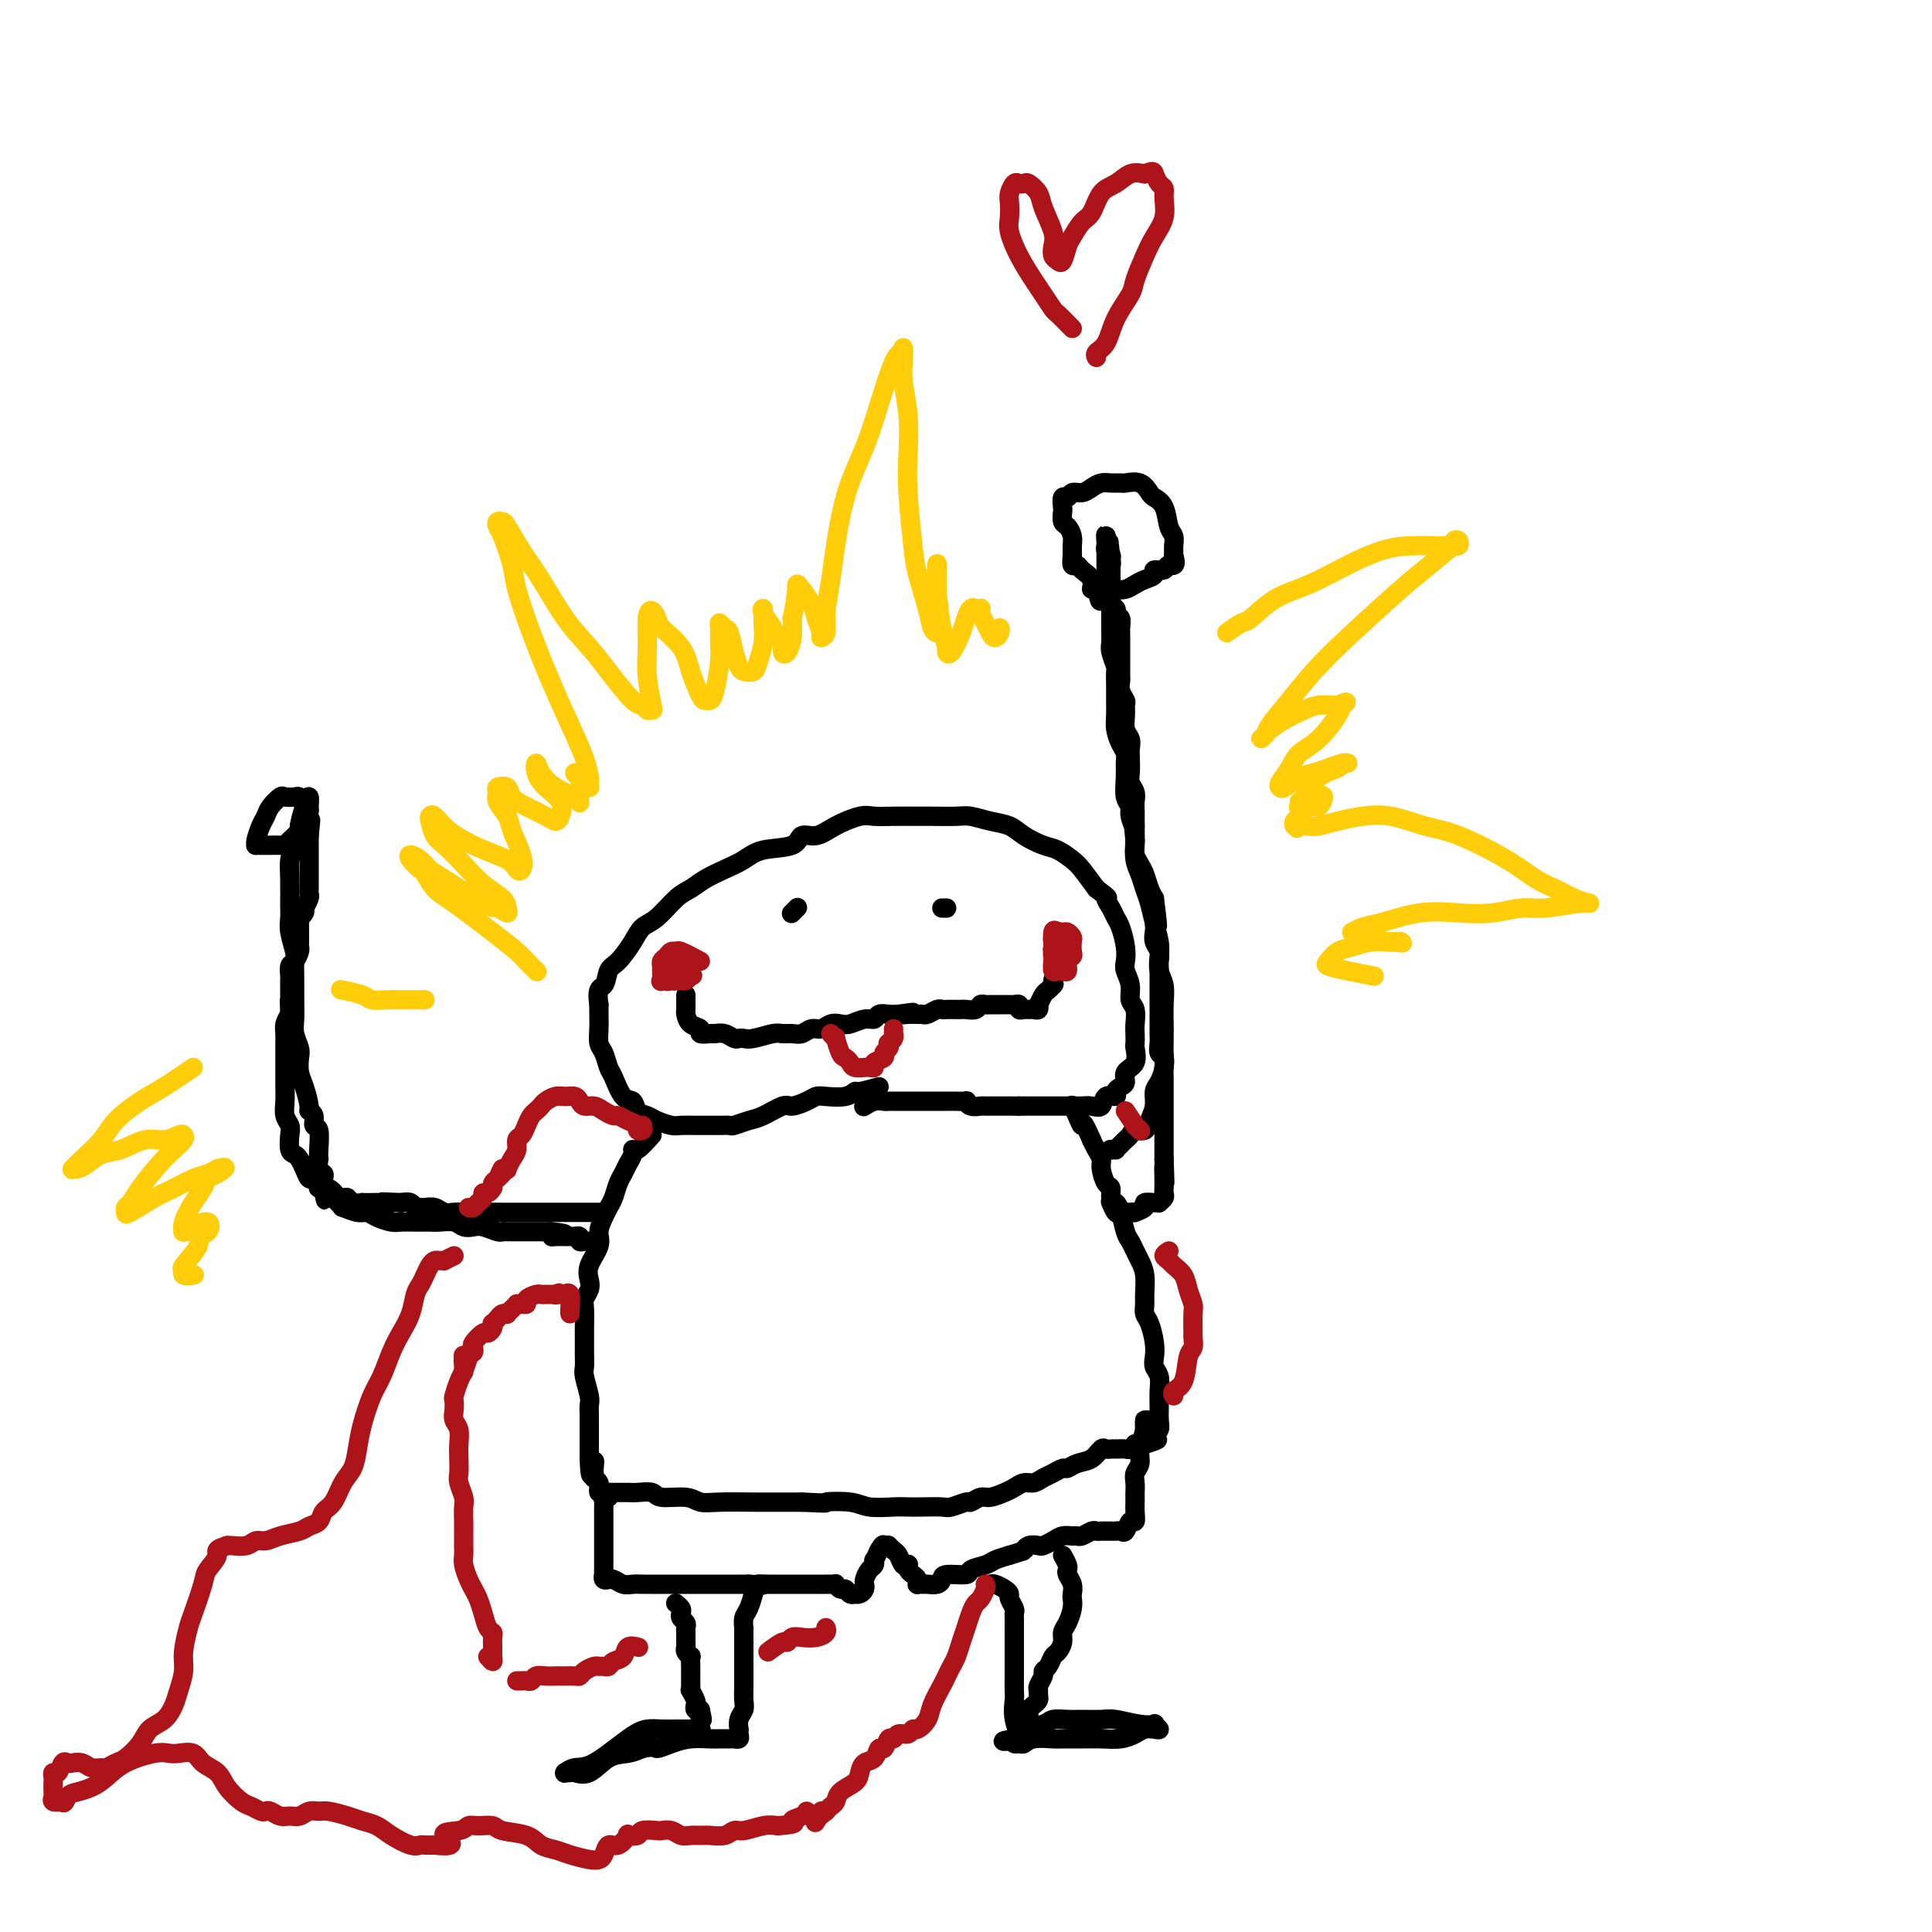<svg viewBox='0 0 400 400' version='1.1' xmlns='http://www.w3.org/2000/svg' xmlns:xlink='http://www.w3.org/1999/xlink'><g fill='none' stroke='#000000' stroke-width='4' stroke-linecap='round' stroke-linejoin='round'><path d='M182,225c-1.609,0.453 -3.218,0.905 -4,1c-0.782,0.095 -0.736,-0.168 -1,0c-0.264,0.168 -0.837,0.767 -2,1c-1.163,0.233 -2.914,0.099 -4,0c-1.086,-0.099 -1.505,-0.163 -2,0c-0.495,0.163 -1.066,0.554 -2,1c-0.934,0.446 -2.233,0.946 -3,1c-0.767,0.054 -1.003,-0.339 -2,0c-0.997,0.339 -2.755,1.411 -4,2c-1.245,0.589 -1.976,0.694 -3,1c-1.024,0.306 -2.342,0.814 -3,1c-0.658,0.186 -0.656,0.050 -1,0c-0.344,-0.050 -1.036,-0.013 -2,0c-0.964,0.013 -2.202,0.000 -3,0c-0.798,-0.000 -1.158,0.011 -2,0c-0.842,-0.011 -2.166,-0.043 -3,0c-0.834,0.043 -1.178,0.162 -2,0c-0.822,-0.162 -2.121,-0.604 -3,-1c-0.879,-0.396 -1.339,-0.747 -2,-1c-0.661,-0.253 -1.525,-0.409 -2,-1c-0.475,-0.591 -0.561,-1.618 -1,-2c-0.439,-0.382 -1.232,-0.118 -2,-1c-0.768,-0.882 -1.512,-2.911 -2,-4c-0.488,-1.089 -0.719,-1.240 -1,-2c-0.281,-0.760 -0.611,-2.129 -1,-3c-0.389,-0.871 -0.836,-1.244 -1,-2c-0.164,-0.756 -0.044,-1.896 0,-3c0.044,-1.104 0.013,-2.173 0,-3c-0.013,-0.827 -0.006,-1.414 0,-2'/><path d='M124,208c-0.587,-3.682 0.447,-3.385 1,-4c0.553,-0.615 0.625,-2.140 1,-3c0.375,-0.860 1.052,-1.053 2,-2c0.948,-0.947 2.168,-2.648 3,-4c0.832,-1.352 1.275,-2.354 2,-3c0.725,-0.646 1.733,-0.936 3,-2c1.267,-1.064 2.793,-2.904 4,-4c1.207,-1.096 2.094,-1.450 3,-2c0.906,-0.550 1.829,-1.298 3,-2c1.171,-0.702 2.588,-1.359 4,-2c1.412,-0.641 2.818,-1.266 4,-2c1.182,-0.734 2.142,-1.575 4,-2c1.858,-0.425 4.616,-0.433 6,-1c1.384,-0.567 1.394,-1.693 2,-2c0.606,-0.307 1.806,0.205 3,0c1.194,-0.205 2.381,-1.127 4,-2c1.619,-0.873 3.670,-1.698 5,-2c1.330,-0.302 1.938,-0.081 3,0c1.062,0.081 2.576,0.021 4,0c1.424,-0.021 2.757,-0.002 4,0c1.243,0.002 2.395,-0.011 4,0c1.605,0.011 3.664,0.047 5,0c1.336,-0.047 1.950,-0.177 3,0c1.050,0.177 2.535,0.662 4,1c1.465,0.338 2.910,0.528 4,1c1.090,0.472 1.824,1.227 3,2c1.176,0.773 2.793,1.563 4,2c1.207,0.437 2.004,0.519 3,1c0.996,0.481 2.191,1.360 3,2c0.809,0.640 1.231,1.040 2,2c0.769,0.960 1.884,2.480 3,4'/><path d='M227,184c3.190,2.370 2.165,1.796 2,2c-0.165,0.204 0.530,1.185 1,2c0.470,0.815 0.713,1.463 1,2c0.287,0.537 0.617,0.961 1,2c0.383,1.039 0.820,2.691 1,4c0.180,1.309 0.105,2.275 0,3c-0.105,0.725 -0.238,1.209 0,2c0.238,0.791 0.848,1.888 1,3c0.152,1.112 -0.155,2.239 0,3c0.155,0.761 0.773,1.158 1,2c0.227,0.842 0.063,2.130 0,3c-0.063,0.870 -0.025,1.321 0,2c0.025,0.679 0.035,1.586 0,2c-0.035,0.414 -0.117,0.335 0,1c0.117,0.665 0.434,2.076 0,3c-0.434,0.924 -1.617,1.362 -2,2c-0.383,0.638 0.034,1.475 0,2c-0.034,0.525 -0.519,0.737 -1,1c-0.481,0.263 -0.958,0.578 -1,1c-0.042,0.422 0.350,0.950 0,1c-0.350,0.050 -1.441,-0.379 -2,0c-0.559,0.379 -0.587,1.566 -1,2c-0.413,0.434 -1.212,0.116 -2,0c-0.788,-0.116 -1.567,-0.031 -2,0c-0.433,0.031 -0.521,0.008 -1,0c-0.479,-0.008 -1.350,-0.002 -2,0c-0.650,0.002 -1.080,0.001 -2,0c-0.920,-0.001 -2.329,-0.000 -3,0c-0.671,0.000 -0.604,0.000 -1,0c-0.396,-0.000 -1.256,-0.000 -2,0c-0.744,0.000 -1.372,0.000 -2,0'/><path d='M211,229c-2.909,0.000 -2.681,0.001 -3,0c-0.319,-0.001 -1.186,-0.004 -2,0c-0.814,0.004 -1.575,0.015 -2,0c-0.425,-0.015 -0.513,-0.057 -1,0c-0.487,0.057 -1.374,0.211 -2,0c-0.626,-0.211 -0.993,-0.789 -1,-1c-0.007,-0.211 0.345,-0.057 0,0c-0.345,0.057 -1.387,0.015 -2,0c-0.613,-0.015 -0.798,-0.004 -1,0c-0.202,0.004 -0.420,0.001 -1,0c-0.580,-0.001 -1.520,-0.000 -2,0c-0.480,0.000 -0.500,0.000 -1,0c-0.500,-0.000 -1.482,-0.000 -2,0c-0.518,0.000 -0.573,-0.000 -1,0c-0.427,0.000 -1.227,0.000 -2,0c-0.773,-0.000 -1.519,-0.001 -2,0c-0.481,0.001 -0.697,0.004 -1,0c-0.303,-0.004 -0.694,-0.015 -1,0c-0.306,0.015 -0.527,0.057 -1,0c-0.473,-0.057 -1.199,-0.211 -2,0c-0.801,0.211 -1.677,0.788 -2,1c-0.323,0.212 -0.092,0.061 0,0c0.092,-0.061 0.046,-0.030 0,0'/><path d='M164,189c-0.111,0.111 -0.222,0.222 0,0c0.222,-0.222 0.778,-0.778 1,-1c0.222,-0.222 0.111,-0.111 0,0'/><path d='M196,188c-0.417,0.000 -0.833,0.000 -1,0c-0.167,0.000 -0.083,0.000 0,0'/><path d='M142,206c-0.000,0.302 -0.001,0.605 0,1c0.001,0.395 0.002,0.883 0,1c-0.002,0.117 -0.007,-0.138 0,0c0.007,0.138 0.024,0.668 0,1c-0.024,0.332 -0.091,0.467 0,1c0.091,0.533 0.338,1.464 1,2c0.662,0.536 1.738,0.679 2,1c0.262,0.321 -0.291,0.822 0,1c0.291,0.178 1.426,0.034 2,0c0.574,-0.034 0.587,0.043 1,0c0.413,-0.043 1.225,-0.207 2,0c0.775,0.207 1.514,0.784 2,1c0.486,0.216 0.721,0.072 1,0c0.279,-0.072 0.603,-0.072 1,0c0.397,0.072 0.869,0.217 2,0c1.131,-0.217 2.922,-0.794 4,-1c1.078,-0.206 1.444,-0.040 2,0c0.556,0.040 1.304,-0.046 2,0c0.696,0.046 1.342,0.222 2,0c0.658,-0.222 1.330,-0.843 2,-1c0.670,-0.157 1.338,0.150 2,0c0.662,-0.150 1.319,-0.757 2,-1c0.681,-0.243 1.386,-0.121 2,0c0.614,0.121 1.137,0.243 2,0c0.863,-0.243 2.065,-0.850 3,-1c0.935,-0.150 1.601,0.156 2,0c0.399,-0.156 0.530,-0.773 1,-1c0.470,-0.227 1.277,-0.065 2,0c0.723,0.065 1.361,0.032 2,0'/><path d='M186,210c5.454,-0.773 2.090,-0.206 1,0c-1.090,0.206 0.093,0.051 1,0c0.907,-0.051 1.539,0.000 2,0c0.461,-0.000 0.753,-0.053 1,0c0.247,0.053 0.451,0.210 1,0c0.549,-0.210 1.443,-0.788 2,-1c0.557,-0.212 0.778,-0.057 1,0c0.222,0.057 0.444,0.016 1,0c0.556,-0.016 1.444,-0.008 2,0c0.556,0.008 0.778,0.016 1,0c0.222,-0.016 0.442,-0.057 1,0c0.558,0.057 1.454,0.211 2,0c0.546,-0.211 0.743,-0.789 1,-1c0.257,-0.211 0.575,-0.057 1,0c0.425,0.057 0.958,0.015 1,0c0.042,-0.015 -0.406,-0.004 0,0c0.406,0.004 1.668,-0.000 2,0c0.332,0.000 -0.266,0.004 0,0c0.266,-0.004 1.395,-0.015 2,0c0.605,0.015 0.687,0.057 1,0c0.313,-0.057 0.857,-0.212 1,0c0.143,0.212 -0.116,0.790 0,1c0.116,0.210 0.606,0.052 1,0c0.394,-0.052 0.693,0.002 1,0c0.307,-0.002 0.621,-0.060 1,0c0.379,0.060 0.822,0.237 1,0c0.178,-0.237 0.089,-0.890 0,-1c-0.089,-0.110 -0.178,0.321 0,0c0.178,-0.321 0.625,-1.394 1,-2c0.375,-0.606 0.679,-0.745 1,-1c0.321,-0.255 0.661,-0.628 1,-1'/><path d='M218,204c0.464,-0.713 0.124,0.005 0,0c-0.124,-0.005 -0.033,-0.732 0,-1c0.033,-0.268 0.010,-0.077 0,0c-0.010,0.077 -0.005,0.038 0,0'/><path d='M135,235c-1.148,1.286 -2.297,2.571 -3,3c-0.703,0.429 -0.962,0.001 -1,0c-0.038,-0.001 0.145,0.426 0,1c-0.145,0.574 -0.616,1.295 -1,2c-0.384,0.705 -0.680,1.395 -1,2c-0.320,0.605 -0.664,1.124 -1,2c-0.336,0.876 -0.662,2.109 -1,3c-0.338,0.891 -0.686,1.438 -1,2c-0.314,0.562 -0.592,1.137 -1,2c-0.408,0.863 -0.945,2.013 -1,3c-0.055,0.987 0.374,1.812 0,3c-0.374,1.188 -1.550,2.739 -2,4c-0.450,1.261 -0.173,2.232 0,3c0.173,0.768 0.243,1.332 0,2c-0.243,0.668 -0.797,1.442 -1,2c-0.203,0.558 -0.054,0.902 0,2c0.054,1.098 0.013,2.949 0,4c-0.013,1.051 0.000,1.300 0,2c-0.000,0.700 -0.014,1.850 0,3c0.014,1.150 0.056,2.301 0,3c-0.056,0.699 -0.211,0.945 0,2c0.211,1.055 0.789,2.919 1,4c0.211,1.081 0.057,1.377 0,2c-0.057,0.623 -0.015,1.571 0,2c0.015,0.429 0.004,0.339 0,1c-0.004,0.661 -0.001,2.074 0,3c0.001,0.926 0.000,1.365 0,2c-0.000,0.635 -0.000,1.467 0,2c0.000,0.533 0.000,0.766 0,1'/><path d='M122,302c0.226,6.366 0.792,2.279 1,1c0.208,-1.279 0.060,0.248 0,1c-0.060,0.752 -0.030,0.727 0,1c0.030,0.273 0.061,0.843 0,1c-0.061,0.157 -0.213,-0.098 0,0c0.213,0.098 0.792,0.548 1,1c0.208,0.452 0.046,0.906 0,1c-0.046,0.094 0.024,-0.171 0,0c-0.024,0.171 -0.143,0.778 0,1c0.143,0.222 0.549,0.060 1,0c0.451,-0.060 0.946,-0.016 1,0c0.054,0.016 -0.335,0.005 0,0c0.335,-0.005 1.393,-0.002 2,0c0.607,0.002 0.765,0.005 1,0c0.235,-0.005 0.549,-0.016 1,0c0.451,0.016 1.040,0.061 2,0c0.960,-0.061 2.291,-0.227 3,0c0.709,0.227 0.797,0.845 2,1c1.203,0.155 3.521,-0.155 5,0c1.479,0.155 2.120,0.773 3,1c0.880,0.227 1.999,0.061 4,0c2.001,-0.061 4.885,-0.016 7,0c2.115,0.016 3.461,0.005 5,0c1.539,-0.005 3.269,-0.002 5,0'/><path d='M166,311c6.754,0.326 4.638,0.140 5,0c0.362,-0.140 3.201,-0.234 5,0c1.799,0.234 2.559,0.794 4,1c1.441,0.206 3.564,0.056 5,0c1.436,-0.056 2.185,-0.019 3,0c0.815,0.019 1.695,0.020 3,0c1.305,-0.020 3.035,-0.062 4,0c0.965,0.062 1.163,0.228 2,0c0.837,-0.228 2.311,-0.849 3,-1c0.689,-0.151 0.593,0.167 1,0c0.407,-0.167 1.316,-0.819 2,-1c0.684,-0.181 1.142,0.110 2,0c0.858,-0.110 2.117,-0.621 3,-1c0.883,-0.379 1.391,-0.626 2,-1c0.609,-0.374 1.319,-0.875 2,-1c0.681,-0.125 1.334,0.125 2,0c0.666,-0.125 1.346,-0.625 2,-1c0.654,-0.375 1.281,-0.624 2,-1c0.719,-0.376 1.530,-0.879 2,-1c0.470,-0.121 0.598,0.139 1,0c0.402,-0.139 1.078,-0.678 2,-1c0.922,-0.322 2.091,-0.426 3,-1c0.909,-0.574 1.557,-1.618 2,-2c0.443,-0.382 0.682,-0.101 1,0c0.318,0.101 0.716,0.023 1,0c0.284,-0.023 0.454,0.008 1,0c0.546,-0.008 1.470,-0.055 2,0c0.530,0.055 0.668,0.211 1,0c0.332,-0.211 0.859,-0.787 1,-1c0.141,-0.213 -0.102,-0.061 0,0c0.102,0.061 0.551,0.030 1,0'/><path d='M236,299c6.581,-1.951 2.533,-0.330 1,0c-1.533,0.330 -0.551,-0.632 0,-1c0.551,-0.368 0.669,-0.142 1,0c0.331,0.142 0.873,0.201 1,0c0.127,-0.201 -0.162,-0.661 0,-1c0.162,-0.339 0.777,-0.556 1,-1c0.223,-0.444 0.056,-1.116 0,-2c-0.056,-0.884 -0.001,-1.979 0,-3c0.001,-1.021 -0.052,-1.966 0,-3c0.052,-1.034 0.207,-2.157 0,-3c-0.207,-0.843 -0.777,-1.405 -1,-2c-0.223,-0.595 -0.098,-1.224 0,-2c0.098,-0.776 0.170,-1.701 0,-3c-0.170,-1.299 -0.581,-2.973 -1,-4c-0.419,-1.027 -0.847,-1.405 -1,-2c-0.153,-0.595 -0.030,-1.405 0,-2c0.030,-0.595 -0.033,-0.975 0,-2c0.033,-1.025 0.164,-2.695 0,-4c-0.164,-1.305 -0.621,-2.244 -1,-3c-0.379,-0.756 -0.679,-1.330 -1,-2c-0.321,-0.670 -0.664,-1.435 -1,-2c-0.336,-0.565 -0.664,-0.929 -1,-2c-0.336,-1.071 -0.681,-2.848 -1,-4c-0.319,-1.152 -0.611,-1.677 -1,-2c-0.389,-0.323 -0.874,-0.442 -1,-1c-0.126,-0.558 0.107,-1.553 0,-2c-0.107,-0.447 -0.553,-0.346 -1,-1c-0.447,-0.654 -0.893,-2.062 -1,-3c-0.107,-0.938 0.125,-1.406 0,-2c-0.125,-0.594 -0.607,-1.312 -1,-2c-0.393,-0.688 -0.696,-1.344 -1,-2'/><path d='M226,236c-2.110,-4.922 -1.885,-3.226 -2,-3c-0.115,0.226 -0.569,-1.016 -1,-2c-0.431,-0.984 -0.837,-1.710 -1,-2c-0.163,-0.290 -0.081,-0.145 0,0'/><path d='M126,310c-0.423,-0.095 -0.845,-0.190 -1,0c-0.155,0.190 -0.041,0.666 0,1c0.041,0.334 0.011,0.525 0,1c-0.011,0.475 -0.003,1.234 0,2c0.003,0.766 0.001,1.539 0,2c-0.001,0.461 -0.000,0.608 0,1c0.000,0.392 -0.000,1.027 0,2c0.000,0.973 0.000,2.284 0,3c-0.000,0.716 -0.001,0.837 0,1c0.001,0.163 0.004,0.369 0,1c-0.004,0.631 -0.016,1.686 0,2c0.016,0.314 0.059,-0.113 0,0c-0.059,0.113 -0.220,0.766 0,1c0.220,0.234 0.821,0.049 1,0c0.179,-0.049 -0.066,0.040 0,0c0.066,-0.040 0.441,-0.207 1,0c0.559,0.207 1.302,0.787 2,1c0.698,0.213 1.349,0.057 2,0c0.651,-0.057 1.300,-0.015 2,0c0.700,0.015 1.450,0.004 2,0c0.550,-0.004 0.898,-0.001 2,0c1.102,0.001 2.957,0.000 4,0c1.043,-0.000 1.273,-0.000 2,0c0.727,0.000 1.952,0.000 3,0c1.048,-0.000 1.920,-0.000 3,0c1.080,0.000 2.368,0.000 3,0c0.632,-0.000 0.609,-0.000 1,0c0.391,0.000 1.195,0.000 2,0'/><path d='M155,328c4.999,0.309 2.495,0.083 2,0c-0.495,-0.083 1.018,-0.022 2,0c0.982,0.022 1.432,0.006 2,0c0.568,-0.006 1.252,-0.002 2,0c0.748,0.002 1.559,0.000 2,0c0.441,-0.000 0.514,-0.000 1,0c0.486,0.000 1.387,0.000 2,0c0.613,-0.000 0.937,-0.000 1,0c0.063,0.000 -0.137,0.000 0,0c0.137,-0.000 0.610,-0.001 1,0c0.390,0.001 0.696,0.004 1,0c0.304,-0.004 0.606,-0.016 1,0c0.394,0.016 0.879,0.061 1,0c0.121,-0.061 -0.121,-0.226 0,0c0.121,0.226 0.606,0.845 1,1c0.394,0.155 0.697,-0.154 1,0c0.303,0.154 0.607,0.771 1,1c0.393,0.229 0.876,0.072 1,0c0.124,-0.072 -0.110,-0.057 0,0c0.110,0.057 0.565,0.157 1,0c0.435,-0.157 0.851,-0.571 1,-1c0.149,-0.429 0.029,-0.874 0,-1c-0.029,-0.126 0.031,0.067 0,0c-0.031,-0.067 -0.153,-0.395 0,-1c0.153,-0.605 0.580,-1.488 1,-2c0.420,-0.512 0.834,-0.653 1,-1c0.166,-0.347 0.083,-0.901 0,-1c-0.083,-0.099 -0.167,0.257 0,0c0.167,-0.257 0.583,-1.129 1,-2'/><path d='M182,321c0.861,-1.619 1.015,-1.167 1,-1c-0.015,0.167 -0.197,0.048 0,0c0.197,-0.048 0.774,-0.025 1,0c0.226,0.025 0.102,0.053 0,0c-0.102,-0.053 -0.181,-0.186 0,0c0.181,0.186 0.623,0.690 1,1c0.377,0.310 0.689,0.426 1,1c0.311,0.574 0.622,1.607 1,2c0.378,0.393 0.823,0.147 1,0c0.177,-0.147 0.086,-0.193 0,0c-0.086,0.193 -0.168,0.626 0,1c0.168,0.374 0.584,0.689 1,1c0.416,0.311 0.831,0.619 1,1c0.169,0.381 0.090,0.835 0,1c-0.090,0.165 -0.192,0.042 0,0c0.192,-0.042 0.678,-0.001 1,0c0.322,0.001 0.479,-0.037 1,0c0.521,0.037 1.405,0.151 2,0c0.595,-0.151 0.901,-0.565 1,-1c0.099,-0.435 -0.011,-0.890 1,-1c1.011,-0.110 3.141,0.125 4,0c0.859,-0.125 0.447,-0.611 1,-1c0.553,-0.389 2.072,-0.682 3,-1c0.928,-0.318 1.265,-0.662 2,-1c0.735,-0.338 1.867,-0.669 3,-1'/><path d='M209,322c3.433,-1.095 3.017,-0.832 3,-1c-0.017,-0.168 0.365,-0.767 1,-1c0.635,-0.233 1.522,-0.101 2,0c0.478,0.101 0.548,0.170 1,0c0.452,-0.170 1.286,-0.581 2,-1c0.714,-0.419 1.308,-0.848 2,-1c0.692,-0.152 1.481,-0.027 2,0c0.519,0.027 0.769,-0.045 1,0c0.231,0.045 0.443,0.208 1,0c0.557,-0.208 1.460,-0.788 2,-1c0.540,-0.212 0.718,-0.057 1,0c0.282,0.057 0.667,0.015 1,0c0.333,-0.015 0.614,-0.005 1,0c0.386,0.005 0.877,0.003 1,0c0.123,-0.003 -0.122,-0.009 0,0c0.122,0.009 0.611,0.032 1,0c0.389,-0.032 0.679,-0.119 1,0c0.321,0.119 0.675,0.446 1,0c0.325,-0.446 0.623,-1.664 1,-2c0.377,-0.336 0.833,0.209 1,0c0.167,-0.209 0.045,-1.172 0,-2c-0.045,-0.828 -0.013,-1.520 0,-2c0.013,-0.480 0.008,-0.747 0,-1c-0.008,-0.253 -0.017,-0.492 0,-1c0.017,-0.508 0.061,-1.283 0,-2c-0.061,-0.717 -0.227,-1.374 0,-2c0.227,-0.626 0.845,-1.220 1,-2c0.155,-0.780 -0.154,-1.745 0,-3c0.154,-1.255 0.772,-2.799 1,-4c0.228,-1.201 0.065,-2.057 0,-2c-0.065,0.057 -0.033,1.029 0,2'/><path d='M237,296c0.833,-3.500 0.417,-1.750 0,0'/><path d='M220,322c0.415,0.750 0.829,1.500 1,2c0.171,0.500 0.098,0.749 0,1c-0.098,0.251 -0.222,0.503 0,1c0.222,0.497 0.789,1.239 1,2c0.211,0.761 0.067,1.541 0,2c-0.067,0.459 -0.056,0.598 0,1c0.056,0.402 0.156,1.067 0,2c-0.156,0.933 -0.567,2.133 -1,3c-0.433,0.867 -0.889,1.402 -1,2c-0.111,0.598 0.124,1.260 0,2c-0.124,0.740 -0.607,1.559 -1,2c-0.393,0.441 -0.698,0.503 -1,1c-0.302,0.497 -0.603,1.429 -1,2c-0.397,0.571 -0.891,0.780 -1,1c-0.109,0.220 0.167,0.450 0,1c-0.167,0.550 -0.777,1.418 -1,2c-0.223,0.582 -0.059,0.877 0,1c0.059,0.123 0.013,0.074 0,0c-0.013,-0.074 0.007,-0.175 0,0c-0.007,0.175 -0.040,0.624 0,1c0.040,0.376 0.154,0.678 0,1c-0.154,0.322 -0.577,0.664 -1,1c-0.423,0.336 -0.845,0.667 -1,1c-0.155,0.333 -0.044,0.666 0,1c0.044,0.334 0.022,0.667 0,1'/><path d='M213,356c-1.195,3.038 -0.181,0.632 0,0c0.181,-0.632 -0.469,0.510 0,1c0.469,0.490 2.058,0.328 3,0c0.942,-0.328 1.236,-0.821 2,-1c0.764,-0.179 1.996,-0.044 3,0c1.004,0.044 1.779,-0.002 3,0c1.221,0.002 2.886,0.052 4,0c1.114,-0.052 1.676,-0.206 3,0c1.324,0.206 3.410,0.773 5,1c1.590,0.227 2.683,0.113 3,0c0.317,-0.113 -0.141,-0.224 0,0c0.141,0.224 0.881,0.782 1,1c0.119,0.218 -0.383,0.097 -1,0c-0.617,-0.097 -1.350,-0.170 -2,0c-0.650,0.170 -1.218,0.581 -2,1c-0.782,0.419 -1.779,0.845 -3,1c-1.221,0.155 -2.666,0.041 -4,0c-1.334,-0.041 -2.557,-0.007 -4,0c-1.443,0.007 -3.108,-0.012 -4,0c-0.892,0.012 -1.013,0.057 -2,0c-0.987,-0.057 -2.839,-0.214 -4,0c-1.161,0.214 -1.631,0.800 -2,1c-0.369,0.200 -0.638,0.015 -1,0c-0.362,-0.015 -0.818,0.138 -1,0c-0.182,-0.138 -0.091,-0.569 0,-1'/><path d='M210,360c-4.486,0.647 -1.202,0.765 0,0c1.202,-0.765 0.322,-2.414 0,-4c-0.322,-1.586 -0.086,-3.109 0,-4c0.086,-0.891 0.023,-1.148 0,-2c-0.023,-0.852 -0.006,-2.297 0,-3c0.006,-0.703 0.002,-0.663 0,-1c-0.002,-0.337 -0.000,-1.049 0,-2c0.000,-0.951 -0.000,-2.139 0,-3c0.000,-0.861 0.001,-1.396 0,-2c-0.001,-0.604 -0.004,-1.279 0,-2c0.004,-0.721 0.016,-1.489 0,-2c-0.016,-0.511 -0.059,-0.767 0,-1c0.059,-0.233 0.219,-0.444 0,-1c-0.219,-0.556 -0.819,-1.455 -1,-2c-0.181,-0.545 0.056,-0.734 0,-1c-0.056,-0.266 -0.407,-0.607 -1,-1c-0.593,-0.393 -1.429,-0.836 -2,-1c-0.571,-0.164 -0.877,-0.047 -1,0c-0.123,0.047 -0.061,0.023 0,0'/><path d='M140,332c0.030,0.024 0.060,0.048 0,0c-0.060,-0.048 -0.208,-0.168 0,0c0.208,0.168 0.774,0.623 1,1c0.226,0.377 0.113,0.677 0,1c-0.113,0.323 -0.227,0.668 0,1c0.227,0.332 0.793,0.652 1,1c0.207,0.348 0.054,0.723 0,1c-0.054,0.277 -0.011,0.457 0,1c0.011,0.543 -0.011,1.450 0,2c0.011,0.550 0.056,0.743 0,1c-0.056,0.257 -0.211,0.580 0,1c0.211,0.420 0.789,0.939 1,1c0.211,0.061 0.057,-0.334 0,0c-0.057,0.334 -0.015,1.399 0,2c0.015,0.601 0.004,0.740 0,1c-0.004,0.260 -0.002,0.642 0,1c0.002,0.358 0.004,0.691 0,1c-0.004,0.309 -0.015,0.593 0,1c0.015,0.407 0.056,0.936 0,1c-0.056,0.064 -0.207,-0.337 0,0c0.207,0.337 0.774,1.411 1,2c0.226,0.589 0.112,0.694 0,1c-0.112,0.306 -0.223,0.813 0,1c0.223,0.187 0.778,0.053 1,0c0.222,-0.053 0.111,-0.027 0,0'/><path d='M145,354c0.773,3.566 0.207,1.481 0,1c-0.207,-0.481 -0.054,0.642 0,1c0.054,0.358 0.009,-0.048 0,0c-0.009,0.048 0.017,0.549 0,1c-0.017,0.451 -0.076,0.853 0,1c0.076,0.147 0.288,0.039 0,0c-0.288,-0.039 -1.077,-0.008 -2,0c-0.923,0.008 -1.979,-0.008 -3,0c-1.021,0.008 -2.006,0.040 -3,0c-0.994,-0.040 -1.997,-0.150 -3,0c-1.003,0.150 -2.006,0.562 -4,2c-1.994,1.438 -4.980,3.902 -7,5c-2.020,1.098 -3.074,0.830 -4,1c-0.926,0.170 -1.725,0.777 -2,1c-0.275,0.223 -0.027,0.063 0,0c0.027,-0.063 -0.167,-0.027 0,0c0.167,0.027 0.695,0.047 1,0c0.305,-0.047 0.388,-0.159 1,0c0.612,0.159 1.752,0.589 3,0c1.248,-0.589 2.605,-2.197 4,-3c1.395,-0.803 2.827,-0.801 4,-1c1.173,-0.199 2.086,-0.600 3,-1'/><path d='M133,362c2.713,-0.574 2.494,-0.010 3,0c0.506,0.010 1.736,-0.533 3,-1c1.264,-0.467 2.563,-0.857 4,-1c1.437,-0.143 3.011,-0.038 4,0c0.989,0.038 1.393,0.011 2,0c0.607,-0.011 1.416,-0.006 2,0c0.584,0.006 0.941,0.011 1,0c0.059,-0.011 -0.180,-0.040 0,0c0.180,0.040 0.779,0.148 1,0c0.221,-0.148 0.063,-0.554 0,-1c-0.063,-0.446 -0.031,-0.934 0,-1c0.031,-0.066 0.061,0.288 0,0c-0.061,-0.288 -0.212,-1.220 0,-2c0.212,-0.780 0.789,-1.409 1,-2c0.211,-0.591 0.057,-1.145 0,-2c-0.057,-0.855 -0.015,-2.013 0,-3c0.015,-0.987 0.004,-1.804 0,-3c-0.004,-1.196 -0.002,-2.772 0,-4c0.002,-1.228 0.003,-2.109 0,-3c-0.003,-0.891 -0.011,-1.791 0,-2c0.011,-0.209 0.041,0.273 0,0c-0.041,-0.273 -0.155,-1.303 0,-2c0.155,-0.697 0.578,-1.063 1,-2c0.422,-0.937 0.845,-2.445 1,-3c0.155,-0.555 0.044,-0.159 0,0c-0.044,0.159 -0.022,0.079 0,0'/><path d='M230,238c0.000,0.000 0.100,0.100 0.1,0.1'/><path d='M230,238c-0.120,0.006 -0.239,0.013 0,0c0.239,-0.013 0.838,-0.045 1,0c0.162,0.045 -0.112,0.165 0,0c0.112,-0.165 0.611,-0.617 1,-1c0.389,-0.383 0.667,-0.696 1,-1c0.333,-0.304 0.720,-0.598 1,-1c0.280,-0.402 0.452,-0.913 1,-1c0.548,-0.087 1.470,0.248 2,0c0.530,-0.248 0.668,-1.081 1,-2c0.332,-0.919 0.860,-1.926 1,-3c0.140,-1.074 -0.106,-2.216 0,-3c0.106,-0.784 0.564,-1.209 1,-2c0.436,-0.791 0.849,-1.947 1,-3c0.151,-1.053 0.042,-2.004 0,-3c-0.042,-0.996 -0.015,-2.037 0,-3c0.015,-0.963 0.018,-1.847 0,-3c-0.018,-1.153 -0.057,-2.576 0,-4c0.057,-1.424 0.208,-2.848 0,-4c-0.208,-1.152 -0.777,-2.030 -1,-3c-0.223,-0.970 -0.101,-2.030 0,-3c0.101,-0.970 0.182,-1.848 0,-3c-0.182,-1.152 -0.627,-2.576 -1,-4c-0.373,-1.424 -0.675,-2.848 -1,-4c-0.325,-1.152 -0.675,-2.030 -1,-3c-0.325,-0.970 -0.626,-2.030 -1,-3c-0.374,-0.970 -0.821,-1.848 -1,-3c-0.179,-1.152 -0.089,-2.576 0,-4'/><path d='M235,174c-0.863,-7.857 -0.021,-3.999 0,-3c0.021,0.999 -0.779,-0.863 -1,-2c-0.221,-1.137 0.138,-1.551 0,-2c-0.138,-0.449 -0.772,-0.935 -1,-2c-0.228,-1.065 -0.051,-2.711 0,-4c0.051,-1.289 -0.025,-2.221 0,-3c0.025,-0.779 0.150,-1.405 0,-2c-0.150,-0.595 -0.576,-1.159 -1,-2c-0.424,-0.841 -0.846,-1.960 -1,-3c-0.154,-1.040 -0.040,-2.003 0,-3c0.040,-0.997 0.007,-2.028 0,-3c-0.007,-0.972 0.012,-1.884 0,-3c-0.012,-1.116 -0.056,-2.435 0,-3c0.056,-0.565 0.211,-0.376 0,-1c-0.211,-0.624 -0.789,-2.061 -1,-3c-0.211,-0.939 -0.057,-1.379 0,-2c0.057,-0.621 0.015,-1.422 0,-2c-0.015,-0.578 -0.004,-0.931 0,-1c0.004,-0.069 0.001,0.146 0,0c-0.001,-0.146 -0.000,-0.655 0,-1c0.000,-0.345 0.000,-0.528 0,-1c-0.000,-0.472 -0.000,-1.235 0,-2c0.000,-0.765 0.000,-1.532 0,-2c-0.000,-0.468 -0.000,-0.636 0,-1c0.000,-0.364 0.000,-0.924 0,-1c-0.000,-0.076 -0.000,0.330 0,0c0.000,-0.330 0.000,-1.398 0,-2c-0.000,-0.602 -0.000,-0.739 0,-1c0.000,-0.261 0.000,-0.646 0,-1c-0.000,-0.354 -0.000,-0.677 0,-1'/><path d='M230,117c-0.775,-8.985 -0.211,-2.946 0,-1c0.211,1.946 0.071,-0.199 0,-1c-0.071,-0.801 -0.072,-0.256 0,0c0.072,0.256 0.215,0.222 0,0c-0.215,-0.222 -0.790,-0.634 -1,-1c-0.210,-0.366 -0.056,-0.686 0,-1c0.056,-0.314 0.015,-0.620 0,-1c-0.015,-0.380 -0.004,-0.833 0,-1c0.004,-0.167 0.001,-0.048 0,0c-0.001,0.048 -0.001,0.024 0,0'/><path d='M229,111c-0.155,-0.766 -0.041,0.321 0,1c0.041,0.679 0.011,0.952 0,1c-0.011,0.048 -0.003,-0.128 0,0c0.003,0.128 0.001,0.560 0,1c-0.001,0.440 -0.000,0.887 0,1c0.000,0.113 0.000,-0.109 0,0c-0.000,0.109 -0.000,0.550 0,1c0.000,0.450 -0.000,0.908 0,1c0.000,0.092 0.000,-0.184 0,0c-0.000,0.184 -0.000,0.827 0,1c0.000,0.173 0.001,-0.123 0,0c-0.001,0.123 -0.004,0.663 0,1c0.004,0.337 0.015,0.469 0,1c-0.015,0.531 -0.056,1.462 0,2c0.056,0.538 0.207,0.683 0,1c-0.207,0.317 -0.774,0.805 -1,1c-0.226,0.195 -0.113,0.098 0,0'/><path d='M228,124c-0.313,1.533 -0.594,-1.134 -1,-2c-0.406,-0.866 -0.936,0.071 -1,0c-0.064,-0.071 0.337,-1.149 0,-2c-0.337,-0.851 -1.411,-1.474 -2,-2c-0.589,-0.526 -0.693,-0.956 -1,-1c-0.307,-0.044 -0.817,0.296 -1,0c-0.183,-0.296 -0.039,-1.230 0,-2c0.039,-0.770 -0.028,-1.376 0,-2c0.028,-0.624 0.151,-1.265 0,-2c-0.151,-0.735 -0.577,-1.564 -1,-2c-0.423,-0.436 -0.842,-0.480 -1,-1c-0.158,-0.520 -0.054,-1.516 0,-2c0.054,-0.484 0.059,-0.455 0,-1c-0.059,-0.545 -0.182,-1.666 0,-2c0.182,-0.334 0.668,0.117 1,0c0.332,-0.117 0.511,-0.802 1,-1c0.489,-0.198 1.287,0.090 2,0c0.713,-0.090 1.341,-0.560 2,-1c0.659,-0.440 1.349,-0.852 2,-1c0.651,-0.148 1.264,-0.033 2,0c0.736,0.033 1.597,-0.017 2,0c0.403,0.017 0.349,0.099 1,0c0.651,-0.099 2.005,-0.381 3,0c0.995,0.381 1.629,1.425 2,2c0.371,0.575 0.478,0.683 1,1c0.522,0.317 1.460,0.844 2,2c0.540,1.156 0.680,2.939 1,4c0.320,1.061 0.818,1.398 1,2c0.182,0.602 0.049,1.470 0,2c-0.049,0.530 -0.014,0.723 0,1c0.014,0.277 0.007,0.639 0,1'/><path d='M243,115c0.883,2.709 -0.410,1.983 -1,2c-0.590,0.017 -0.476,0.778 -1,1c-0.524,0.222 -1.687,-0.094 -2,0c-0.313,0.094 0.225,0.600 0,1c-0.225,0.400 -1.213,0.695 -2,1c-0.787,0.305 -1.374,0.622 -2,1c-0.626,0.378 -1.292,0.818 -2,1c-0.708,0.182 -1.458,0.105 -2,0c-0.542,-0.105 -0.877,-0.238 -1,0c-0.123,0.238 -0.033,0.848 0,1c0.033,0.152 0.008,-0.152 0,0c-0.008,0.152 0.002,0.762 0,1c-0.002,0.238 -0.014,0.105 0,0c0.014,-0.105 0.055,-0.183 0,0c-0.055,0.183 -0.207,0.626 0,1c0.207,0.374 0.773,0.678 1,1c0.227,0.322 0.113,0.661 0,1'/><path d='M231,127c0.381,0.891 0.834,0.619 1,1c0.166,0.381 0.044,1.414 0,2c-0.044,0.586 -0.012,0.724 0,1c0.012,0.276 0.003,0.690 0,1c-0.003,0.310 -0.001,0.517 0,1c0.001,0.483 0.000,1.243 0,2c-0.000,0.757 0.000,1.512 0,2c-0.000,0.488 -0.001,0.711 0,1c0.001,0.289 0.004,0.645 0,1c-0.004,0.355 -0.015,0.711 0,1c0.015,0.289 0.057,0.513 0,1c-0.057,0.487 -0.212,1.236 0,2c0.212,0.764 0.793,1.541 1,2c0.207,0.459 0.041,0.598 0,1c-0.041,0.402 0.041,1.065 0,2c-0.041,0.935 -0.207,2.141 0,3c0.207,0.859 0.786,1.371 1,2c0.214,0.629 0.061,1.376 0,2c-0.061,0.624 -0.030,1.126 0,2c0.030,0.874 0.061,2.120 0,3c-0.061,0.880 -0.212,1.392 0,2c0.212,0.608 0.789,1.311 1,2c0.211,0.689 0.056,1.364 0,2c-0.056,0.636 -0.012,1.234 0,2c0.012,0.766 -0.008,1.699 0,3c0.008,1.301 0.044,2.971 0,4c-0.044,1.029 -0.166,1.417 0,2c0.166,0.583 0.622,1.363 1,2c0.378,0.637 0.679,1.133 1,2c0.321,0.867 0.663,2.105 1,3c0.337,0.895 0.668,1.448 1,2'/><path d='M239,186c1.239,9.711 0.336,4.489 0,3c-0.336,-1.489 -0.104,0.756 0,2c0.104,1.244 0.080,1.486 0,2c-0.080,0.514 -0.218,1.300 0,2c0.218,0.700 0.790,1.314 1,2c0.210,0.686 0.056,1.445 0,2c-0.056,0.555 -0.015,0.907 0,2c0.015,1.093 0.004,2.926 0,4c-0.004,1.074 -0.001,1.390 0,2c0.001,0.610 0.001,1.514 0,2c-0.001,0.486 -0.001,0.554 0,1c0.001,0.446 0.004,1.270 0,2c-0.004,0.730 -0.015,1.364 0,2c0.015,0.636 0.057,1.272 0,2c-0.057,0.728 -0.211,1.546 0,2c0.211,0.454 0.789,0.544 1,1c0.211,0.456 0.057,1.276 0,2c-0.057,0.724 -0.015,1.350 0,2c0.015,0.650 0.004,1.322 0,2c-0.004,0.678 -0.001,1.361 0,2c0.001,0.639 0.000,1.232 0,2c-0.000,0.768 -0.000,1.710 0,2c0.000,0.290 0.000,-0.073 0,0c-0.000,0.073 -0.000,0.583 0,1c0.000,0.417 0.000,0.743 0,1c-0.000,0.257 -0.000,0.446 0,1c0.000,0.554 0.000,1.475 0,2c-0.000,0.525 -0.000,0.656 0,1c0.000,0.344 0.000,0.900 0,1c-0.000,0.100 -0.000,-0.257 0,0c0.000,0.257 0.000,1.129 0,2'/><path d='M241,240c0.309,8.682 0.083,3.387 0,2c-0.083,-1.387 -0.023,1.134 0,2c0.023,0.866 0.007,0.077 0,0c-0.007,-0.077 -0.006,0.557 0,1c0.006,0.443 0.016,0.693 0,1c-0.016,0.307 -0.058,0.671 0,1c0.058,0.329 0.218,0.623 0,1c-0.218,0.377 -0.813,0.836 -1,1c-0.187,0.164 0.033,0.034 0,0c-0.033,-0.034 -0.320,0.029 -1,0c-0.680,-0.029 -1.754,-0.151 -2,0c-0.246,0.151 0.337,0.576 0,1c-0.337,0.424 -1.592,0.846 -2,1c-0.408,0.154 0.031,0.041 0,0c-0.031,-0.041 -0.533,-0.009 -1,0c-0.467,0.009 -0.899,-0.005 -1,0c-0.101,0.005 0.131,0.030 0,0c-0.131,-0.030 -0.623,-0.113 -1,0c-0.377,0.113 -0.637,0.422 -1,0c-0.363,-0.422 -0.828,-1.575 -1,-2c-0.172,-0.425 -0.049,-0.121 0,0c0.049,0.121 0.025,0.061 0,0'/><path d='M124,251c-0.295,0.000 -0.590,0.000 -1,0c-0.410,-0.000 -0.935,-0.000 -1,0c-0.065,0.000 0.330,0.000 0,0c-0.330,-0.000 -1.386,-0.000 -2,0c-0.614,0.000 -0.787,0.000 -1,0c-0.213,-0.000 -0.467,-0.000 -1,0c-0.533,0.000 -1.347,0.000 -2,0c-0.653,-0.000 -1.146,-0.000 -2,0c-0.854,0.000 -2.068,0.000 -3,0c-0.932,-0.000 -1.583,-0.000 -2,0c-0.417,0.000 -0.601,0.000 -1,0c-0.399,-0.000 -1.013,-0.000 -2,0c-0.987,0.000 -2.347,0.000 -3,0c-0.653,-0.000 -0.597,-0.000 -1,0c-0.403,0.000 -1.263,0.001 -2,0c-0.737,-0.001 -1.352,-0.004 -2,0c-0.648,0.004 -1.329,0.015 -2,0c-0.671,-0.015 -1.331,-0.057 -2,0c-0.669,0.057 -1.345,0.212 -2,0c-0.655,-0.212 -1.288,-0.793 -2,-1c-0.712,-0.207 -1.503,-0.042 -2,0c-0.497,0.042 -0.700,-0.040 -1,0c-0.300,0.040 -0.696,0.203 -1,0c-0.304,-0.203 -0.515,-0.772 -1,-1c-0.485,-0.228 -1.242,-0.114 -2,0'/><path d='M83,249c-6.698,-0.309 -2.942,-0.083 -2,0c0.942,0.083 -0.931,0.023 -2,0c-1.069,-0.023 -1.333,-0.010 -2,0c-0.667,0.010 -1.737,0.017 -2,0c-0.263,-0.017 0.279,-0.058 0,0c-0.279,0.058 -1.380,0.214 -2,0c-0.620,-0.214 -0.760,-0.797 -1,-1c-0.240,-0.203 -0.580,-0.026 -1,0c-0.420,0.026 -0.921,-0.101 -1,0c-0.079,0.101 0.263,0.429 0,0c-0.263,-0.429 -1.131,-1.616 -2,-2c-0.869,-0.384 -1.738,0.035 -2,0c-0.262,-0.035 0.085,-0.524 0,-1c-0.085,-0.476 -0.600,-0.940 -1,-1c-0.400,-0.060 -0.685,0.284 -1,0c-0.315,-0.284 -0.659,-1.196 -1,-2c-0.341,-0.804 -0.679,-1.500 -1,-2c-0.321,-0.500 -0.626,-0.805 -1,-1c-0.374,-0.195 -0.818,-0.282 -1,-1c-0.182,-0.718 -0.101,-2.069 0,-3c0.101,-0.931 0.223,-1.442 0,-2c-0.223,-0.558 -0.792,-1.165 -1,-2c-0.208,-0.835 -0.056,-1.900 0,-3c0.056,-1.100 0.015,-2.234 0,-3c-0.015,-0.766 -0.004,-1.164 0,-2c0.004,-0.836 0.000,-2.111 0,-3c-0.000,-0.889 0.003,-1.393 0,-2c-0.003,-0.607 -0.011,-1.317 0,-2c0.011,-0.683 0.041,-1.338 0,-2c-0.041,-0.662 -0.155,-1.332 0,-2c0.155,-0.668 0.577,-1.334 1,-2'/><path d='M60,210c-0.155,-4.847 -0.041,-2.463 0,-2c0.041,0.463 0.010,-0.993 0,-2c-0.010,-1.007 0.000,-1.564 0,-2c-0.000,-0.436 -0.010,-0.750 0,-1c0.010,-0.250 0.041,-0.434 0,-1c-0.041,-0.566 -0.155,-1.514 0,-2c0.155,-0.486 0.577,-0.511 1,-1c0.423,-0.489 0.845,-1.440 1,-2c0.155,-0.560 0.041,-0.727 0,-1c-0.041,-0.273 -0.011,-0.652 0,-1c0.011,-0.348 0.003,-0.667 0,-1c-0.003,-0.333 -0.001,-0.682 0,-1c0.001,-0.318 -0.001,-0.606 0,-1c0.001,-0.394 0.004,-0.893 0,-1c-0.004,-0.107 -0.015,0.177 0,0c0.015,-0.177 0.056,-0.816 0,-1c-0.056,-0.184 -0.207,0.088 0,0c0.207,-0.088 0.774,-0.534 1,-1c0.226,-0.466 0.113,-0.951 0,-1c-0.113,-0.049 -0.226,0.338 0,0c0.226,-0.338 0.793,-1.400 1,-2c0.207,-0.600 0.056,-0.737 0,-1c-0.056,-0.263 -0.015,-0.652 0,-1c0.015,-0.348 0.004,-0.655 0,-1c-0.004,-0.345 -0.001,-0.726 0,-1c0.001,-0.274 0.000,-0.440 0,-1c-0.000,-0.560 -0.000,-1.515 0,-2c0.000,-0.485 0.000,-0.501 0,-1c-0.000,-0.499 -0.000,-1.480 0,-2c0.000,-0.520 0.000,-0.577 0,-1c-0.000,-0.423 -0.000,-1.211 0,-2'/><path d='M64,173c0.618,-5.904 0.161,-2.163 0,-1c-0.161,1.163 -0.028,-0.251 0,-1c0.028,-0.749 -0.048,-0.831 0,-1c0.048,-0.169 0.221,-0.424 0,-1c-0.221,-0.576 -0.837,-1.475 -1,-2c-0.163,-0.525 0.126,-0.678 0,-1c-0.126,-0.322 -0.667,-0.812 -1,-1c-0.333,-0.188 -0.456,-0.072 -1,0c-0.544,0.072 -1.507,0.101 -2,0c-0.493,-0.101 -0.514,-0.332 -1,0c-0.486,0.332 -1.436,1.227 -2,2c-0.564,0.773 -0.740,1.422 -1,2c-0.260,0.578 -0.603,1.083 -1,2c-0.397,0.917 -0.849,2.246 -1,3c-0.151,0.754 0.000,0.934 0,1c-0.000,0.066 -0.151,0.017 0,0c0.151,-0.017 0.604,-0.004 1,0c0.396,0.004 0.735,-0.001 1,0c0.265,0.001 0.457,0.007 1,0c0.543,-0.007 1.437,-0.028 2,0c0.563,0.028 0.795,0.106 1,0c0.205,-0.106 0.385,-0.396 1,-1c0.615,-0.604 1.667,-1.522 2,-2c0.333,-0.478 -0.054,-0.514 0,-1c0.054,-0.486 0.548,-1.420 1,-2c0.452,-0.580 0.864,-0.805 1,-1c0.136,-0.195 -0.002,-0.360 0,-1c0.002,-0.640 0.143,-1.754 0,-2c-0.143,-0.246 -0.572,0.377 -1,1'/><path d='M63,166c0.683,-1.388 0.389,-0.357 0,1c-0.389,1.357 -0.875,3.040 -1,4c-0.125,0.960 0.110,1.198 0,2c-0.110,0.802 -0.565,2.168 -1,3c-0.435,0.832 -0.850,1.131 -1,2c-0.150,0.869 -0.037,2.310 0,4c0.037,1.690 -0.004,3.630 0,5c0.004,1.370 0.054,2.169 0,3c-0.054,0.831 -0.211,1.695 0,3c0.211,1.305 0.789,3.052 1,4c0.211,0.948 0.056,1.096 0,2c-0.056,0.904 -0.011,2.564 0,4c0.011,1.436 -0.011,2.649 0,4c0.011,1.351 0.055,2.841 0,4c-0.055,1.159 -0.208,1.989 0,3c0.208,1.011 0.778,2.204 1,3c0.222,0.796 0.097,1.193 0,2c-0.097,0.807 -0.166,2.022 0,3c0.166,0.978 0.565,1.720 1,3c0.435,1.280 0.905,3.100 1,4c0.095,0.900 -0.185,0.881 0,1c0.185,0.119 0.834,0.376 1,1c0.166,0.624 -0.151,1.615 0,2c0.151,0.385 0.772,0.162 1,1c0.228,0.838 0.065,2.735 0,4c-0.065,1.265 -0.031,1.896 0,2c0.031,0.104 0.061,-0.320 0,0c-0.061,0.320 -0.212,1.385 0,2c0.212,0.615 0.788,0.781 1,1c0.212,0.219 0.061,0.491 0,1c-0.061,0.509 -0.030,1.254 0,2'/><path d='M67,246c0.864,4.907 0.024,1.174 0,0c-0.024,-1.174 0.769,0.211 1,1c0.231,0.789 -0.098,0.981 0,1c0.098,0.019 0.624,-0.134 1,0c0.376,0.134 0.601,0.557 1,1c0.399,0.443 0.973,0.906 1,1c0.027,0.094 -0.494,-0.181 0,0c0.494,0.181 2.004,0.819 3,1c0.996,0.181 1.478,-0.095 2,0c0.522,0.095 1.085,0.561 2,1c0.915,0.439 2.181,0.850 3,1c0.819,0.150 1.191,0.041 2,0c0.809,-0.041 2.055,-0.012 3,0c0.945,0.012 1.590,0.007 2,0c0.410,-0.007 0.585,-0.016 1,0c0.415,0.016 1.068,0.056 2,0c0.932,-0.056 2.141,-0.207 3,0c0.859,0.207 1.368,0.774 2,1c0.632,0.226 1.386,0.113 2,0c0.614,-0.113 1.087,-0.226 2,0c0.913,0.226 2.267,0.793 3,1c0.733,0.207 0.844,0.056 1,0c0.156,-0.056 0.356,-0.015 1,0c0.644,0.015 1.731,0.004 2,0c0.269,-0.004 -0.279,-0.001 0,0c0.279,0.001 1.384,0.000 2,0c0.616,-0.000 0.742,-0.000 1,0c0.258,0.000 0.646,0.000 1,0c0.354,-0.000 0.672,-0.000 1,0c0.328,0.000 0.665,0.000 1,0c0.335,-0.000 0.667,-0.000 1,0'/><path d='M114,255c5.361,0.536 2.264,0.876 1,1c-1.264,0.124 -0.693,0.034 0,0c0.693,-0.034 1.510,-0.010 2,0c0.490,0.010 0.652,0.006 1,0c0.348,-0.006 0.880,-0.016 1,0c0.120,0.016 -0.174,0.057 0,0c0.174,-0.057 0.816,-0.211 1,0c0.184,0.211 -0.090,0.789 0,1c0.090,0.211 0.545,0.057 1,0c0.455,-0.057 0.910,-0.015 1,0c0.090,0.015 -0.186,0.004 0,0c0.186,-0.004 0.834,-0.001 1,0c0.166,0.001 -0.151,0.000 0,0c0.151,-0.000 0.772,-0.000 1,0c0.228,0.000 0.065,0.000 0,0c-0.065,-0.000 -0.033,-0.000 0,0'/></g>
<g fill='none' stroke='#AD1419' stroke-width='4' stroke-linecap='round' stroke-linejoin='round'><path d='M133,233c0.125,0.398 0.251,0.796 0,1c-0.251,0.204 -0.878,0.213 -1,0c-0.122,-0.213 0.263,-0.648 0,-1c-0.263,-0.352 -1.172,-0.620 -2,-1c-0.828,-0.380 -1.573,-0.872 -2,-1c-0.427,-0.128 -0.534,0.106 -1,0c-0.466,-0.106 -1.290,-0.554 -2,-1c-0.710,-0.446 -1.307,-0.890 -2,-1c-0.693,-0.110 -1.484,0.113 -2,0c-0.516,-0.113 -0.758,-0.563 -1,-1c-0.242,-0.437 -0.485,-0.860 -1,-1c-0.515,-0.140 -1.304,0.004 -2,0c-0.696,-0.004 -1.300,-0.157 -2,0c-0.700,0.157 -1.497,0.622 -2,1c-0.503,0.378 -0.712,0.669 -1,1c-0.288,0.331 -0.656,0.704 -1,1c-0.344,0.296 -0.666,0.516 -1,1c-0.334,0.484 -0.681,1.231 -1,2c-0.319,0.769 -0.611,1.558 -1,2c-0.389,0.442 -0.874,0.535 -1,1c-0.126,0.465 0.107,1.301 0,2c-0.107,0.699 -0.554,1.259 -1,2c-0.446,0.741 -0.889,1.661 -1,2c-0.111,0.339 0.111,0.097 0,0c-0.111,-0.097 -0.556,-0.048 -1,0'/><path d='M104,242c-1.348,2.344 -0.218,1.203 0,1c0.218,-0.203 -0.477,0.533 -1,1c-0.523,0.467 -0.875,0.665 -1,1c-0.125,0.335 -0.023,0.807 0,1c0.023,0.193 -0.031,0.107 0,0c0.031,-0.107 0.149,-0.236 0,0c-0.149,0.236 -0.565,0.838 -1,1c-0.435,0.162 -0.891,-0.114 -1,0c-0.109,0.114 0.128,0.619 0,1c-0.128,0.381 -0.622,0.638 -1,1c-0.378,0.362 -0.640,0.828 -1,1c-0.360,0.172 -0.817,0.049 -1,0c-0.183,-0.049 -0.091,-0.025 0,0'/><path d='M94,260c-0.869,0.424 -1.738,0.848 -2,1c-0.262,0.152 0.085,0.033 0,0c-0.085,-0.033 -0.600,0.022 -1,0c-0.400,-0.022 -0.685,-0.121 -1,0c-0.315,0.121 -0.661,0.461 -1,1c-0.339,0.539 -0.671,1.277 -1,2c-0.329,0.723 -0.654,1.430 -1,2c-0.346,0.570 -0.711,1.002 -1,2c-0.289,0.998 -0.500,2.561 -1,4c-0.500,1.439 -1.289,2.754 -2,4c-0.711,1.246 -1.342,2.422 -2,4c-0.658,1.578 -1.341,3.556 -2,5c-0.659,1.444 -1.293,2.352 -2,4c-0.707,1.648 -1.488,4.035 -2,6c-0.512,1.965 -0.757,3.509 -1,5c-0.243,1.491 -0.484,2.928 -1,4c-0.516,1.072 -1.308,1.779 -2,3c-0.692,1.221 -1.286,2.957 -2,4c-0.714,1.043 -1.549,1.392 -2,2c-0.451,0.608 -0.519,1.473 -1,2c-0.481,0.527 -1.375,0.714 -2,1c-0.625,0.286 -0.981,0.669 -2,1c-1.019,0.331 -2.700,0.611 -4,1c-1.300,0.389 -2.218,0.889 -3,1c-0.782,0.111 -1.426,-0.166 -2,0c-0.574,0.166 -1.078,0.775 -2,1c-0.922,0.225 -2.264,0.064 -3,0c-0.736,-0.064 -0.868,-0.032 -1,0'/><path d='M47,320c-2.970,0.915 -1.895,1.201 -2,2c-0.105,0.799 -1.391,2.111 -2,3c-0.609,0.889 -0.541,1.356 -1,3c-0.459,1.644 -1.447,4.463 -2,6c-0.553,1.537 -0.673,1.790 -1,3c-0.327,1.210 -0.863,3.378 -1,5c-0.137,1.622 0.125,2.699 0,4c-0.125,1.301 -0.637,2.826 -1,4c-0.363,1.174 -0.576,1.996 -1,3c-0.424,1.004 -1.058,2.191 -2,3c-0.942,0.809 -2.193,1.240 -3,2c-0.807,0.760 -1.171,1.850 -2,3c-0.829,1.150 -2.123,2.362 -3,3c-0.877,0.638 -1.337,0.703 -2,1c-0.663,0.297 -1.529,0.826 -2,1c-0.471,0.174 -0.546,-0.005 -1,0c-0.454,0.005 -1.288,0.195 -2,0c-0.712,-0.195 -1.304,-0.777 -2,-1c-0.696,-0.223 -1.497,-0.089 -2,0c-0.503,0.089 -0.709,0.132 -1,0c-0.291,-0.132 -0.666,-0.440 -1,0c-0.334,0.440 -0.625,1.627 -1,2c-0.375,0.373 -0.832,-0.069 -1,0c-0.168,0.069 -0.046,0.649 0,1c0.046,0.351 0.018,0.472 0,1c-0.018,0.528 -0.025,1.461 0,2c0.025,0.539 0.084,0.684 0,1c-0.084,0.316 -0.310,0.805 0,1c0.310,0.195 1.155,0.098 2,0'/><path d='M13,373c0.299,0.752 0.545,-0.368 1,-1c0.455,-0.632 1.119,-0.776 2,-1c0.881,-0.224 1.980,-0.530 3,-1c1.020,-0.470 1.963,-1.106 3,-2c1.037,-0.894 2.169,-2.045 4,-3c1.831,-0.955 4.362,-1.714 6,-2c1.638,-0.286 2.382,-0.100 3,0c0.618,0.100 1.109,0.112 2,0c0.891,-0.112 2.182,-0.349 3,0c0.818,0.349 1.163,1.283 2,2c0.837,0.717 2.164,1.215 3,2c0.836,0.785 1.180,1.857 2,3c0.820,1.143 2.117,2.358 3,3c0.883,0.642 1.353,0.712 2,1c0.647,0.288 1.472,0.795 2,1c0.528,0.205 0.760,0.109 1,0c0.240,-0.109 0.487,-0.229 1,0c0.513,0.229 1.293,0.808 2,1c0.707,0.192 1.342,-0.002 2,0c0.658,0.002 1.338,0.200 2,0c0.662,-0.200 1.307,-0.796 2,-1c0.693,-0.204 1.435,-0.014 2,0c0.565,0.014 0.954,-0.148 2,0c1.046,0.148 2.749,0.608 4,1c1.251,0.392 2.051,0.718 3,1c0.949,0.282 2.046,0.520 3,1c0.954,0.480 1.764,1.200 3,2c1.236,0.800 2.898,1.678 4,2c1.102,0.322 1.643,0.087 2,0c0.357,-0.087 0.531,-0.025 1,0c0.469,0.025 1.235,0.012 2,0'/><path d='M90,382c5.867,0.674 2.535,-1.141 2,-2c-0.535,-0.859 1.726,-0.763 3,-1c1.274,-0.237 1.559,-0.808 2,-1c0.441,-0.192 1.037,-0.006 2,0c0.963,0.006 2.292,-0.167 3,0c0.708,0.167 0.796,0.674 2,1c1.204,0.326 3.523,0.469 5,1c1.477,0.531 2.111,1.449 3,2c0.889,0.551 2.031,0.734 3,1c0.969,0.266 1.765,0.613 3,1c1.235,0.387 2.911,0.813 4,1c1.089,0.187 1.592,0.134 2,0c0.408,-0.134 0.720,-0.348 1,-1c0.280,-0.652 0.527,-1.743 1,-2c0.473,-0.257 1.171,0.320 2,0c0.829,-0.320 1.788,-1.536 2,-2c0.212,-0.464 -0.323,-0.177 0,0c0.323,0.177 1.504,0.242 2,0c0.496,-0.242 0.307,-0.793 1,-1c0.693,-0.207 2.269,-0.070 3,0c0.731,0.070 0.619,0.071 1,0c0.381,-0.071 1.256,-0.216 2,0c0.744,0.216 1.358,0.791 2,1c0.642,0.209 1.313,0.052 2,0c0.687,-0.052 1.390,0.001 2,0c0.610,-0.001 1.129,-0.057 2,0c0.871,0.057 2.095,0.225 3,0c0.905,-0.225 1.490,-0.844 2,-1c0.510,-0.156 0.945,0.150 2,0c1.055,-0.150 2.730,-0.757 4,-1c1.270,-0.243 2.135,-0.121 3,0'/><path d='M161,378c4.906,-0.337 3.171,-0.678 3,-1c-0.171,-0.322 1.223,-0.625 2,-1c0.777,-0.375 0.936,-0.821 1,-1c0.064,-0.179 0.032,-0.089 0,0'/><path d='M233,230c0.875,1.298 1.750,2.595 2,3c0.250,0.405 -0.125,-0.083 0,0c0.125,0.083 0.750,0.738 1,1c0.250,0.262 0.125,0.131 0,0'/><path d='M242,259c-0.520,0.328 -1.040,0.657 -1,1c0.040,0.343 0.642,0.701 1,1c0.358,0.299 0.474,0.539 1,1c0.526,0.461 1.461,1.143 2,2c0.539,0.857 0.680,1.888 1,3c0.320,1.112 0.819,2.305 1,3c0.181,0.695 0.045,0.893 0,2c-0.045,1.107 0.000,3.123 0,4c-0.000,0.877 -0.046,0.616 0,1c0.046,0.384 0.184,1.413 0,2c-0.184,0.587 -0.690,0.732 -1,2c-0.310,1.268 -0.423,3.659 -1,5c-0.577,1.341 -1.617,1.630 -2,2c-0.383,0.370 -0.109,0.820 0,1c0.109,0.180 0.055,0.090 0,0'/><path d='M204,328c0.089,0.215 0.179,0.431 0,1c-0.179,0.569 -0.625,1.492 -1,2c-0.375,0.508 -0.678,0.601 -1,1c-0.322,0.399 -0.664,1.104 -1,2c-0.336,0.896 -0.668,1.984 -1,3c-0.332,1.016 -0.665,1.961 -1,3c-0.335,1.039 -0.671,2.172 -1,3c-0.329,0.828 -0.650,1.352 -1,2c-0.350,0.648 -0.727,1.421 -1,2c-0.273,0.579 -0.440,0.963 -1,2c-0.560,1.037 -1.511,2.727 -2,4c-0.489,1.273 -0.516,2.130 -1,3c-0.484,0.870 -1.425,1.754 -2,2c-0.575,0.246 -0.784,-0.147 -1,0c-0.216,0.147 -0.439,0.832 -1,1c-0.561,0.168 -1.460,-0.181 -2,0c-0.540,0.181 -0.721,0.893 -1,1c-0.279,0.107 -0.656,-0.390 -1,0c-0.344,0.390 -0.656,1.665 -1,2c-0.344,0.335 -0.720,-0.272 -1,0c-0.280,0.272 -0.464,1.424 -1,2c-0.536,0.576 -1.425,0.578 -2,1c-0.575,0.422 -0.837,1.265 -1,2c-0.163,0.735 -0.229,1.363 -1,2c-0.771,0.637 -2.248,1.284 -3,2c-0.752,0.716 -0.779,1.500 -1,2c-0.221,0.500 -0.634,0.714 -1,1c-0.366,0.286 -0.683,0.643 -1,1'/><path d='M171,375c-3.415,2.818 -1.451,0.364 -1,0c0.451,-0.364 -0.609,1.364 -1,2c-0.391,0.636 -0.112,0.182 0,0c0.112,-0.182 0.056,-0.091 0,0'/></g>
<g fill='none' stroke='#FFCD0A' stroke-width='4' stroke-linecap='round' stroke-linejoin='round'><path d='M111,201c-0.051,-0.050 -0.102,-0.100 0,0c0.102,0.100 0.358,0.350 0,0c-0.358,-0.350 -1.331,-1.300 -2,-2c-0.669,-0.700 -1.034,-1.151 -2,-2c-0.966,-0.849 -2.534,-2.096 -5,-4c-2.466,-1.904 -5.831,-4.464 -8,-6c-2.169,-1.536 -3.143,-2.048 -4,-3c-0.857,-0.952 -1.597,-2.344 -2,-3c-0.403,-0.656 -0.469,-0.575 -1,-1c-0.531,-0.425 -1.525,-1.355 -2,-2c-0.475,-0.645 -0.429,-1.006 0,-1c0.429,0.006 1.241,0.379 2,1c0.759,0.621 1.465,1.491 2,2c0.535,0.509 0.900,0.656 3,2c2.100,1.344 5.935,3.886 8,5c2.065,1.114 2.359,0.802 3,1c0.641,0.198 1.628,0.907 2,1c0.372,0.093 0.129,-0.430 0,-1c-0.129,-0.570 -0.142,-1.187 -1,-2c-0.858,-0.813 -2.559,-1.822 -4,-3c-1.441,-1.178 -2.621,-2.525 -4,-4c-1.379,-1.475 -2.956,-3.077 -4,-4c-1.044,-0.923 -1.554,-1.167 -2,-2c-0.446,-0.833 -0.827,-2.256 -1,-3c-0.173,-0.744 -0.139,-0.808 0,-1c0.139,-0.192 0.384,-0.513 1,0c0.616,0.513 1.605,1.861 3,3c1.395,1.139 3.198,2.070 5,3'/><path d='M98,175c2.870,1.340 5.547,2.189 7,3c1.453,0.811 1.684,1.586 2,2c0.316,0.414 0.718,0.469 1,0c0.282,-0.469 0.444,-1.463 0,-3c-0.444,-1.537 -1.494,-3.616 -2,-5c-0.506,-1.384 -0.468,-2.071 -1,-3c-0.532,-0.929 -1.633,-2.099 -2,-3c-0.367,-0.901 0.000,-1.532 0,-2c-0.000,-0.468 -0.369,-0.774 0,-1c0.369,-0.226 1.475,-0.372 2,0c0.525,0.372 0.469,1.261 1,2c0.531,0.739 1.647,1.328 3,2c1.353,0.672 2.942,1.429 4,2c1.058,0.571 1.586,0.957 2,1c0.414,0.043 0.713,-0.256 1,-1c0.287,-0.744 0.562,-1.931 0,-3c-0.562,-1.069 -1.961,-2.018 -3,-3c-1.039,-0.982 -1.718,-1.998 -2,-3c-0.282,-1.002 -0.167,-1.992 0,-2c0.167,-0.008 0.384,0.966 1,2c0.616,1.034 1.629,2.129 3,3c1.371,0.871 3.101,1.519 4,2c0.899,0.481 0.969,0.793 1,1c0.031,0.207 0.025,0.307 0,0c-0.025,-0.307 -0.069,-1.020 0,-2c0.069,-0.980 0.249,-2.225 0,-3c-0.249,-0.775 -0.928,-1.078 -1,-1c-0.072,0.078 0.464,0.539 1,1'/><path d='M120,161c0.110,-0.582 -0.114,-0.038 0,0c0.114,0.038 0.565,-0.430 1,0c0.435,0.430 0.855,1.760 1,2c0.145,0.240 0.017,-0.609 0,-1c-0.017,-0.391 0.078,-0.323 0,-1c-0.078,-0.677 -0.329,-2.099 -1,-4c-0.671,-1.901 -1.761,-4.280 -3,-7c-1.239,-2.720 -2.626,-5.779 -4,-9c-1.374,-3.221 -2.736,-6.603 -4,-10c-1.264,-3.397 -2.431,-6.809 -3,-9c-0.569,-2.191 -0.542,-3.161 -1,-5c-0.458,-1.839 -1.403,-4.545 -2,-6c-0.597,-1.455 -0.845,-1.657 -1,-2c-0.155,-0.343 -0.216,-0.826 0,-1c0.216,-0.174 0.710,-0.039 1,0c0.290,0.039 0.377,-0.016 1,1c0.623,1.016 1.781,3.105 3,5c1.219,1.895 2.497,3.598 4,6c1.503,2.402 3.229,5.504 5,8c1.771,2.496 3.588,4.385 5,6c1.412,1.615 2.420,2.954 4,5c1.580,2.046 3.731,4.798 5,6c1.269,1.202 1.657,0.853 2,1c0.343,0.147 0.642,0.788 1,1c0.358,0.212 0.775,-0.005 1,0c0.225,0.005 0.256,0.233 0,-1c-0.256,-1.233 -0.801,-3.927 -1,-6c-0.199,-2.073 -0.053,-3.525 0,-5c0.053,-1.475 0.014,-2.974 0,-4c-0.014,-1.026 -0.004,-1.579 0,-2c0.004,-0.421 0.002,-0.711 0,-1'/><path d='M134,128c0.451,-3.012 1.578,-1.042 2,0c0.422,1.042 0.141,1.155 1,2c0.859,0.845 2.860,2.423 4,4c1.140,1.577 1.418,3.152 2,5c0.582,1.848 1.466,3.968 2,5c0.534,1.032 0.717,0.976 1,1c0.283,0.024 0.664,0.130 1,0c0.336,-0.130 0.625,-0.495 1,-2c0.375,-1.505 0.835,-4.151 1,-6c0.165,-1.849 0.033,-2.901 0,-4c-0.033,-1.099 0.033,-2.244 0,-3c-0.033,-0.756 -0.163,-1.124 0,-1c0.163,0.124 0.620,0.741 1,1c0.380,0.259 0.683,0.162 1,1c0.317,0.838 0.648,2.612 1,4c0.352,1.388 0.725,2.388 1,3c0.275,0.612 0.452,0.834 1,1c0.548,0.166 1.467,0.276 2,0c0.533,-0.276 0.679,-0.940 1,-2c0.321,-1.060 0.816,-2.517 1,-4c0.184,-1.483 0.056,-2.990 0,-4c-0.056,-1.010 -0.040,-1.521 0,-2c0.040,-0.479 0.106,-0.925 0,-1c-0.106,-0.075 -0.383,0.222 0,1c0.383,0.778 1.426,2.039 2,3c0.574,0.961 0.679,1.622 1,2c0.321,0.378 0.857,0.471 1,1c0.143,0.529 -0.106,1.492 0,2c0.106,0.508 0.567,0.560 1,0c0.433,-0.560 0.838,-1.731 1,-3c0.162,-1.269 0.081,-2.634 0,-4'/><path d='M164,128c0.534,-2.150 0.868,-5.026 1,-6c0.132,-0.974 0.063,-0.046 0,0c-0.063,0.046 -0.118,-0.790 0,-1c0.118,-0.210 0.409,0.207 1,1c0.591,0.793 1.483,1.963 2,3c0.517,1.037 0.660,1.943 1,3c0.340,1.057 0.879,2.265 1,3c0.121,0.735 -0.175,0.995 0,1c0.175,0.005 0.823,-0.246 1,-1c0.177,-0.754 -0.115,-2.009 0,-4c0.115,-1.991 0.637,-4.716 1,-7c0.363,-2.284 0.565,-4.126 1,-7c0.435,-2.874 1.101,-6.779 2,-10c0.899,-3.221 2.031,-5.757 3,-8c0.969,-2.243 1.776,-4.192 3,-8c1.224,-3.808 2.864,-9.474 4,-12c1.136,-2.526 1.767,-1.911 2,-2c0.233,-0.089 0.066,-0.884 0,-1c-0.066,-0.116 -0.032,0.445 0,1c0.032,0.555 0.060,1.104 0,2c-0.060,0.896 -0.209,2.140 0,4c0.209,1.860 0.776,4.336 1,7c0.224,2.664 0.105,5.517 0,8c-0.105,2.483 -0.197,4.595 0,8c0.197,3.405 0.683,8.104 1,11c0.317,2.896 0.463,3.989 1,6c0.537,2.011 1.463,4.941 2,7c0.537,2.059 0.683,3.247 1,4c0.317,0.753 0.805,1.072 1,1c0.195,-0.072 0.098,-0.536 0,-1'/><path d='M194,130c0.774,2.490 0.207,0.215 0,-1c-0.207,-1.215 -0.056,-1.368 0,-2c0.056,-0.632 0.015,-1.742 0,-3c-0.015,-1.258 -0.005,-2.665 0,-4c0.005,-1.335 0.004,-2.598 0,-3c-0.004,-0.402 -0.011,0.057 0,0c0.011,-0.057 0.041,-0.629 0,0c-0.041,0.629 -0.153,2.459 0,5c0.153,2.541 0.569,5.793 1,8c0.431,2.207 0.875,3.371 1,4c0.125,0.629 -0.069,0.725 0,1c0.069,0.275 0.399,0.729 1,0c0.601,-0.729 1.471,-2.640 2,-4c0.529,-1.360 0.716,-2.169 1,-3c0.284,-0.831 0.664,-1.685 1,-2c0.336,-0.315 0.629,-0.093 1,0c0.371,0.093 0.820,0.056 1,0c0.180,-0.056 0.089,-0.130 0,0c-0.089,0.130 -0.178,0.463 0,1c0.178,0.537 0.622,1.279 1,2c0.378,0.721 0.690,1.423 1,2c0.310,0.577 0.619,1.031 1,1c0.381,-0.031 0.833,-0.547 1,-1c0.167,-0.453 0.048,-0.844 0,-1c-0.048,-0.156 -0.024,-0.078 0,0'/><path d='M254,131c1.150,-0.836 2.301,-1.672 3,-2c0.699,-0.328 0.948,-0.147 2,-1c1.052,-0.853 2.908,-2.740 5,-4c2.092,-1.260 4.420,-1.893 7,-3c2.580,-1.107 5.412,-2.689 8,-4c2.588,-1.311 4.932,-2.350 7,-3c2.068,-0.650 3.859,-0.910 6,-1c2.141,-0.090 4.630,-0.011 6,0c1.370,0.011 1.621,-0.045 2,0c0.379,0.045 0.887,0.191 1,0c0.113,-0.191 -0.167,-0.718 0,-1c0.167,-0.282 0.782,-0.318 1,0c0.218,0.318 0.041,0.989 0,1c-0.041,0.011 0.055,-0.638 -1,0c-1.055,0.638 -3.261,2.563 -5,4c-1.739,1.437 -3.013,2.384 -6,5c-2.987,2.616 -7.689,6.900 -11,10c-3.311,3.100 -5.232,5.017 -7,7c-1.768,1.983 -3.385,4.031 -5,6c-1.615,1.969 -3.230,3.860 -4,5c-0.770,1.140 -0.696,1.529 -1,2c-0.304,0.471 -0.987,1.023 -1,1c-0.013,-0.023 0.642,-0.623 1,-1c0.358,-0.377 0.418,-0.532 1,-1c0.582,-0.468 1.686,-1.250 3,-2c1.314,-0.750 2.837,-1.469 4,-2c1.163,-0.531 1.967,-0.874 3,-1c1.033,-0.126 2.295,-0.036 3,0c0.705,0.036 0.852,0.018 1,0'/><path d='M277,146c2.713,-1.133 1.496,-0.467 1,0c-0.496,0.467 -0.270,0.734 -1,2c-0.730,1.266 -2.417,3.530 -4,5c-1.583,1.470 -3.064,2.147 -4,3c-0.936,0.853 -1.328,1.882 -2,3c-0.672,1.118 -1.625,2.325 -2,3c-0.375,0.675 -0.173,0.819 0,1c0.173,0.181 0.315,0.398 1,0c0.685,-0.398 1.911,-1.413 3,-2c1.089,-0.587 2.039,-0.746 3,-1c0.961,-0.254 1.931,-0.601 3,-1c1.069,-0.399 2.236,-0.849 3,-1c0.764,-0.151 1.127,-0.002 1,0c-0.127,0.002 -0.742,-0.144 -1,0c-0.258,0.144 -0.160,0.578 -1,1c-0.840,0.422 -2.619,0.832 -4,2c-1.381,1.168 -2.364,3.095 -3,4c-0.636,0.905 -0.924,0.789 -1,1c-0.076,0.211 0.061,0.748 0,1c-0.061,0.252 -0.320,0.219 0,0c0.320,-0.219 1.218,-0.625 2,-1c0.782,-0.375 1.446,-0.721 2,-1c0.554,-0.279 0.996,-0.493 1,0c0.004,0.493 -0.430,1.691 -1,2c-0.570,0.309 -1.274,-0.271 -2,0c-0.726,0.271 -1.473,1.392 -2,2c-0.527,0.608 -0.834,0.702 -1,1c-0.166,0.298 -0.190,0.799 0,1c0.190,0.201 0.595,0.100 1,0'/><path d='M269,171c-0.721,0.932 -0.522,0.260 0,0c0.522,-0.260 1.368,-0.110 2,0c0.632,0.110 1.049,0.180 2,0c0.951,-0.180 2.437,-0.609 4,-1c1.563,-0.391 3.204,-0.745 5,-1c1.796,-0.255 3.747,-0.412 6,0c2.253,0.412 4.808,1.395 7,2c2.192,0.605 4.021,0.834 7,2c2.979,1.166 7.107,3.269 10,5c2.893,1.731 4.549,3.090 6,4c1.451,0.910 2.696,1.372 4,2c1.304,0.628 2.668,1.421 4,2c1.332,0.579 2.631,0.943 3,1c0.369,0.057 -0.191,-0.195 -2,0c-1.809,0.195 -4.868,0.835 -7,1c-2.132,0.165 -3.336,-0.145 -5,0c-1.664,0.145 -3.786,0.746 -6,1c-2.214,0.254 -4.520,0.163 -7,0c-2.480,-0.163 -5.133,-0.398 -8,0c-2.867,0.398 -5.947,1.427 -8,2c-2.053,0.573 -3.080,0.689 -4,1c-0.920,0.311 -1.734,0.818 -2,1c-0.266,0.182 0.015,0.038 0,0c-0.015,-0.038 -0.327,0.028 0,0c0.327,-0.028 1.292,-0.151 2,0c0.708,0.151 1.159,0.577 2,1c0.841,0.423 2.073,0.845 3,1c0.927,0.155 1.551,0.044 2,0c0.449,-0.044 0.725,-0.022 1,0'/><path d='M290,195c1.021,0.460 -0.426,0.111 -1,0c-0.574,-0.111 -0.276,0.015 -1,0c-0.724,-0.015 -2.470,-0.173 -4,0c-1.530,0.173 -2.845,0.676 -4,1c-1.155,0.324 -2.151,0.469 -3,1c-0.849,0.531 -1.551,1.449 -2,2c-0.449,0.551 -0.646,0.735 0,1c0.646,0.265 2.136,0.610 4,1c1.864,0.390 4.104,0.826 5,1c0.896,0.174 0.448,0.087 0,0'/><path d='M88,207c-1.502,-0.002 -3.005,-0.003 -4,0c-0.995,0.003 -1.483,0.011 -2,0c-0.517,-0.011 -1.064,-0.042 -2,0c-0.936,0.042 -2.261,0.156 -3,0c-0.739,-0.156 -0.891,-0.580 -2,-1c-1.109,-0.420 -3.174,-0.834 -4,-1c-0.826,-0.166 -0.413,-0.083 0,0'/><path d='M40,221c-2.105,1.447 -4.209,2.895 -6,4c-1.791,1.105 -3.268,1.869 -5,3c-1.732,1.131 -3.718,2.629 -5,4c-1.282,1.371 -1.861,2.616 -3,4c-1.139,1.384 -2.839,2.907 -4,4c-1.161,1.093 -1.784,1.755 -2,2c-0.216,0.245 -0.025,0.073 0,0c0.025,-0.073 -0.116,-0.046 0,0c0.116,0.046 0.488,0.110 1,0c0.512,-0.110 1.165,-0.393 2,-1c0.835,-0.607 1.852,-1.539 3,-2c1.148,-0.461 2.426,-0.450 4,-1c1.574,-0.550 3.442,-1.662 5,-2c1.558,-0.338 2.804,0.097 4,0c1.196,-0.097 2.341,-0.727 3,-1c0.659,-0.273 0.832,-0.190 1,0c0.168,0.190 0.329,0.489 0,1c-0.329,0.511 -1.150,1.236 -2,2c-0.850,0.764 -1.730,1.567 -3,3c-1.270,1.433 -2.929,3.497 -4,5c-1.071,1.503 -1.553,2.446 -2,3c-0.447,0.554 -0.858,0.721 -1,1c-0.142,0.279 -0.015,0.671 0,1c0.015,0.329 -0.081,0.597 1,0c1.081,-0.597 3.339,-2.058 5,-3c1.661,-0.942 2.723,-1.366 4,-2c1.277,-0.634 2.767,-1.478 4,-2c1.233,-0.522 2.209,-0.720 3,-1c0.791,-0.280 1.395,-0.640 2,-1'/><path d='M45,242c2.896,-0.894 1.136,0.372 0,1c-1.136,0.628 -1.649,0.617 -2,1c-0.351,0.383 -0.538,1.160 -1,2c-0.462,0.840 -1.197,1.742 -2,3c-0.803,1.258 -1.675,2.871 -2,4c-0.325,1.129 -0.105,1.775 0,2c0.105,0.225 0.093,0.029 0,0c-0.093,-0.029 -0.268,0.111 0,0c0.268,-0.111 0.979,-0.471 2,-1c1.021,-0.529 2.353,-1.227 3,-1c0.647,0.227 0.608,1.380 0,2c-0.608,0.620 -1.787,0.706 -2,1c-0.213,0.294 0.539,0.797 0,2c-0.539,1.203 -2.369,3.107 -3,4c-0.631,0.893 -0.064,0.775 0,1c0.064,0.225 -0.375,0.792 0,1c0.375,0.208 1.562,0.056 2,0c0.438,-0.056 0.125,-0.016 0,0c-0.125,0.016 -0.063,0.008 0,0'/></g>
<g fill='none' stroke='#AD1419' stroke-width='4' stroke-linecap='round' stroke-linejoin='round'><path d='M101,343c0.423,0.490 0.846,0.979 1,1c0.154,0.021 0.038,-0.427 0,-1c-0.038,-0.573 0.001,-1.273 0,-2c-0.001,-0.727 -0.042,-1.483 0,-2c0.042,-0.517 0.166,-0.796 0,-1c-0.166,-0.204 -0.622,-0.333 -1,-1c-0.378,-0.667 -0.680,-1.873 -1,-3c-0.320,-1.127 -0.660,-2.175 -1,-3c-0.340,-0.825 -0.679,-1.427 -1,-2c-0.321,-0.573 -0.622,-1.116 -1,-2c-0.378,-0.884 -0.833,-2.108 -1,-3c-0.167,-0.892 -0.045,-1.450 0,-2c0.045,-0.550 0.013,-1.091 0,-2c-0.013,-0.909 -0.007,-2.187 0,-3c0.007,-0.813 0.016,-1.162 0,-2c-0.016,-0.838 -0.057,-2.167 0,-3c0.057,-0.833 0.211,-1.170 0,-2c-0.211,-0.830 -0.788,-2.151 -1,-3c-0.212,-0.849 -0.061,-1.225 0,-2c0.061,-0.775 0.030,-1.951 0,-3c-0.030,-1.049 -0.060,-1.973 0,-3c0.060,-1.027 0.212,-2.157 0,-3c-0.212,-0.843 -0.786,-1.398 -1,-2c-0.214,-0.602 -0.068,-1.250 0,-2c0.068,-0.750 0.060,-1.603 0,-2c-0.060,-0.397 -0.170,-0.338 0,-1c0.170,-0.662 0.620,-2.046 1,-3c0.380,-0.954 0.690,-1.477 1,-2'/><path d='M96,284c-0.045,-6.306 -0.157,-2.069 0,-1c0.157,1.069 0.585,-1.028 1,-2c0.415,-0.972 0.818,-0.820 1,-1c0.182,-0.180 0.144,-0.692 0,-1c-0.144,-0.308 -0.392,-0.412 0,-1c0.392,-0.588 1.425,-1.659 2,-2c0.575,-0.341 0.693,0.050 1,0c0.307,-0.050 0.803,-0.539 1,-1c0.197,-0.461 0.095,-0.894 0,-1c-0.095,-0.106 -0.184,0.116 0,0c0.184,-0.116 0.640,-0.570 1,-1c0.360,-0.430 0.622,-0.837 1,-1c0.378,-0.163 0.871,-0.082 1,0c0.129,0.082 -0.106,0.165 0,0c0.106,-0.165 0.555,-0.579 1,-1c0.445,-0.421 0.888,-0.847 1,-1c0.112,-0.153 -0.107,-0.031 0,0c0.107,0.031 0.539,-0.030 1,0c0.461,0.030 0.949,0.152 1,0c0.051,-0.152 -0.337,-0.577 0,-1c0.337,-0.423 1.400,-0.846 2,-1c0.600,-0.154 0.738,-0.041 1,0c0.262,0.041 0.647,0.011 1,0c0.353,-0.011 0.672,-0.003 1,0c0.328,0.003 0.664,0.002 1,0'/><path d='M115,268c1.658,-0.620 0.305,-0.169 0,0c-0.305,0.169 0.440,0.056 1,0c0.560,-0.056 0.935,-0.053 1,0c0.065,0.053 -0.179,0.158 0,0c0.179,-0.158 0.780,-0.578 1,0c0.220,0.578 0.059,2.156 0,3c-0.059,0.844 -0.017,0.956 0,1c0.017,0.044 0.008,0.022 0,0'/><path d='M107,348c0.335,0.008 0.670,0.016 1,0c0.330,-0.016 0.655,-0.057 1,0c0.345,0.057 0.708,0.211 1,0c0.292,-0.211 0.511,-0.789 1,-1c0.489,-0.211 1.248,-0.057 2,0c0.752,0.057 1.497,0.016 2,0c0.503,-0.016 0.764,-0.007 1,0c0.236,0.007 0.448,0.012 1,0c0.552,-0.012 1.443,-0.042 2,0c0.557,0.042 0.779,0.155 1,0c0.221,-0.155 0.441,-0.576 1,-1c0.559,-0.424 1.458,-0.849 2,-1c0.542,-0.151 0.727,-0.028 1,0c0.273,0.028 0.635,-0.038 1,0c0.365,0.038 0.732,0.182 1,0c0.268,-0.182 0.436,-0.690 1,-1c0.564,-0.310 1.524,-0.423 2,-1c0.476,-0.577 0.468,-1.619 1,-2c0.532,-0.381 1.605,-0.103 2,0c0.395,0.103 0.113,0.029 0,0c-0.113,-0.029 -0.056,-0.015 0,0'/><path d='M159,342c1.174,-0.875 2.348,-1.750 3,-2c0.652,-0.250 0.781,0.127 1,0c0.219,-0.127 0.528,-0.756 1,-1c0.472,-0.244 1.107,-0.104 2,0c0.893,0.104 2.043,0.172 3,0c0.957,-0.172 1.719,-0.585 2,-1c0.281,-0.415 0.080,-0.833 0,-1c-0.080,-0.167 -0.040,-0.084 0,0'/><path d='M222,68c-1.204,-1.230 -2.409,-2.459 -3,-3c-0.591,-0.541 -0.569,-0.392 -1,-1c-0.431,-0.608 -1.317,-1.972 -2,-3c-0.683,-1.028 -1.164,-1.721 -2,-3c-0.836,-1.279 -2.029,-3.143 -3,-5c-0.971,-1.857 -1.721,-3.706 -2,-5c-0.279,-1.294 -0.086,-2.031 0,-3c0.086,-0.969 0.065,-2.168 0,-3c-0.065,-0.832 -0.173,-1.296 0,-2c0.173,-0.704 0.628,-1.647 1,-2c0.372,-0.353 0.662,-0.116 1,0c0.338,0.116 0.725,0.110 1,0c0.275,-0.110 0.438,-0.325 1,0c0.562,0.325 1.523,1.190 2,2c0.477,0.810 0.471,1.565 1,3c0.529,1.435 1.595,3.550 2,5c0.405,1.450 0.150,2.235 0,3c-0.150,0.765 -0.196,1.510 0,2c0.196,0.490 0.633,0.723 1,1c0.367,0.277 0.665,0.596 1,0c0.335,-0.596 0.708,-2.107 1,-3c0.292,-0.893 0.504,-1.169 1,-2c0.496,-0.831 1.277,-2.216 2,-3c0.723,-0.784 1.390,-0.967 2,-2c0.610,-1.033 1.164,-2.916 2,-4c0.836,-1.084 1.956,-1.369 3,-2c1.044,-0.631 2.013,-1.609 3,-2c0.987,-0.391 1.994,-0.196 3,0'/><path d='M237,36c1.801,-0.729 1.805,-0.551 2,0c0.195,0.551 0.582,1.477 1,2c0.418,0.523 0.867,0.644 1,1c0.133,0.356 -0.048,0.946 0,2c0.048,1.054 0.327,2.573 0,4c-0.327,1.427 -1.260,2.761 -2,4c-0.740,1.239 -1.286,2.384 -2,4c-0.714,1.616 -1.596,3.704 -2,5c-0.404,1.296 -0.329,1.801 -1,3c-0.671,1.199 -2.089,3.092 -3,5c-0.911,1.908 -1.316,3.831 -2,5c-0.684,1.169 -1.646,1.584 -2,2c-0.354,0.416 -0.101,0.833 0,1c0.101,0.167 0.051,0.083 0,0'/><path d='M220,198c-0.310,-0.932 -0.620,-1.864 -1,-2c-0.380,-0.136 -0.831,0.524 -1,1c-0.169,0.476 -0.057,0.768 0,1c0.057,0.232 0.058,0.404 0,1c-0.058,0.596 -0.174,1.617 0,2c0.174,0.383 0.639,0.127 1,0c0.361,-0.127 0.619,-0.127 1,0c0.381,0.127 0.887,0.381 1,0c0.113,-0.381 -0.165,-1.397 0,-2c0.165,-0.603 0.773,-0.792 1,-1c0.227,-0.208 0.072,-0.434 0,-1c-0.072,-0.566 -0.060,-1.473 0,-2c0.060,-0.527 0.170,-0.674 0,-1c-0.170,-0.326 -0.620,-0.830 -1,-1c-0.380,-0.170 -0.690,-0.004 -1,0c-0.310,0.004 -0.620,-0.152 -1,0c-0.380,0.152 -0.830,0.614 -1,1c-0.170,0.386 -0.061,0.696 0,1c0.061,0.304 0.073,0.603 0,1c-0.073,0.397 -0.231,0.892 0,1c0.231,0.108 0.850,-0.171 1,0c0.150,0.171 -0.170,0.792 0,1c0.170,0.208 0.829,0.004 1,0c0.171,-0.004 -0.146,0.191 0,0c0.146,-0.191 0.756,-0.769 1,-1c0.244,-0.231 0.122,-0.116 0,0'/><path d='M221,197c0.127,0.423 -0.057,-0.520 0,-1c0.057,-0.480 0.355,-0.496 0,-1c-0.355,-0.504 -1.363,-1.496 -2,-2c-0.637,-0.504 -0.902,-0.520 -1,0c-0.098,0.520 -0.028,1.577 0,2c0.028,0.423 0.014,0.211 0,0'/><path d='M145,199c-1.602,-0.852 -3.203,-1.704 -4,-2c-0.797,-0.296 -0.788,-0.038 -1,0c-0.212,0.038 -0.645,-0.146 -1,0c-0.355,0.146 -0.630,0.621 -1,1c-0.370,0.379 -0.833,0.662 -1,1c-0.167,0.338 -0.038,0.731 0,1c0.038,0.269 -0.015,0.413 0,1c0.015,0.587 0.099,1.617 0,2c-0.099,0.383 -0.381,0.117 0,0c0.381,-0.117 1.427,-0.087 2,0c0.573,0.087 0.675,0.231 1,0c0.325,-0.231 0.872,-0.835 1,-1c0.128,-0.165 -0.165,0.111 0,0c0.165,-0.111 0.788,-0.609 1,-1c0.212,-0.391 0.014,-0.677 0,-1c-0.014,-0.323 0.155,-0.685 0,-1c-0.155,-0.315 -0.634,-0.583 -1,-1c-0.366,-0.417 -0.620,-0.984 -1,-1c-0.380,-0.016 -0.886,0.519 -1,1c-0.114,0.481 0.165,0.907 0,1c-0.165,0.093 -0.774,-0.147 -1,0c-0.226,0.147 -0.068,0.680 0,1c0.068,0.320 0.046,0.426 0,1c-0.046,0.574 -0.114,1.615 0,2c0.114,0.385 0.412,0.113 1,0c0.588,-0.113 1.466,-0.069 2,0c0.534,0.069 0.724,0.163 1,0c0.276,-0.163 0.638,-0.581 1,-1'/><path d='M143,202c0.777,-0.128 0.218,0.053 0,0c-0.218,-0.053 -0.095,-0.340 0,-1c0.095,-0.660 0.161,-1.691 0,-2c-0.161,-0.309 -0.551,0.106 -1,0c-0.449,-0.106 -0.958,-0.732 -1,-1c-0.042,-0.268 0.383,-0.177 0,0c-0.383,0.177 -1.574,0.441 -2,1c-0.426,0.559 -0.086,1.414 0,2c0.086,0.586 -0.082,0.903 0,1c0.082,0.097 0.414,-0.026 1,0c0.586,0.026 1.427,0.199 2,0c0.573,-0.199 0.878,-0.771 1,-1c0.122,-0.229 0.061,-0.114 0,0'/><path d='M172,214c0.447,0.507 0.894,1.014 1,1c0.106,-0.014 -0.127,-0.550 0,0c0.127,0.550 0.616,2.186 1,3c0.384,0.814 0.662,0.807 1,1c0.338,0.193 0.734,0.587 1,1c0.266,0.413 0.401,0.843 1,1c0.599,0.157 1.661,0.039 2,0c0.339,-0.039 -0.045,0.001 0,0c0.045,-0.001 0.519,-0.042 1,0c0.481,0.042 0.970,0.166 1,0c0.030,-0.166 -0.398,-0.623 0,-1c0.398,-0.377 1.622,-0.675 2,-1c0.378,-0.325 -0.091,-0.678 0,-1c0.091,-0.322 0.742,-0.612 1,-1c0.258,-0.388 0.122,-0.873 0,-1c-0.122,-0.127 -0.229,0.106 0,0c0.229,-0.106 0.793,-0.551 1,-1c0.207,-0.449 0.055,-0.904 0,-1c-0.055,-0.096 -0.015,0.166 0,0c0.015,-0.166 0.004,-0.762 0,-1c-0.004,-0.238 -0.002,-0.119 0,0'/></g>
</svg>